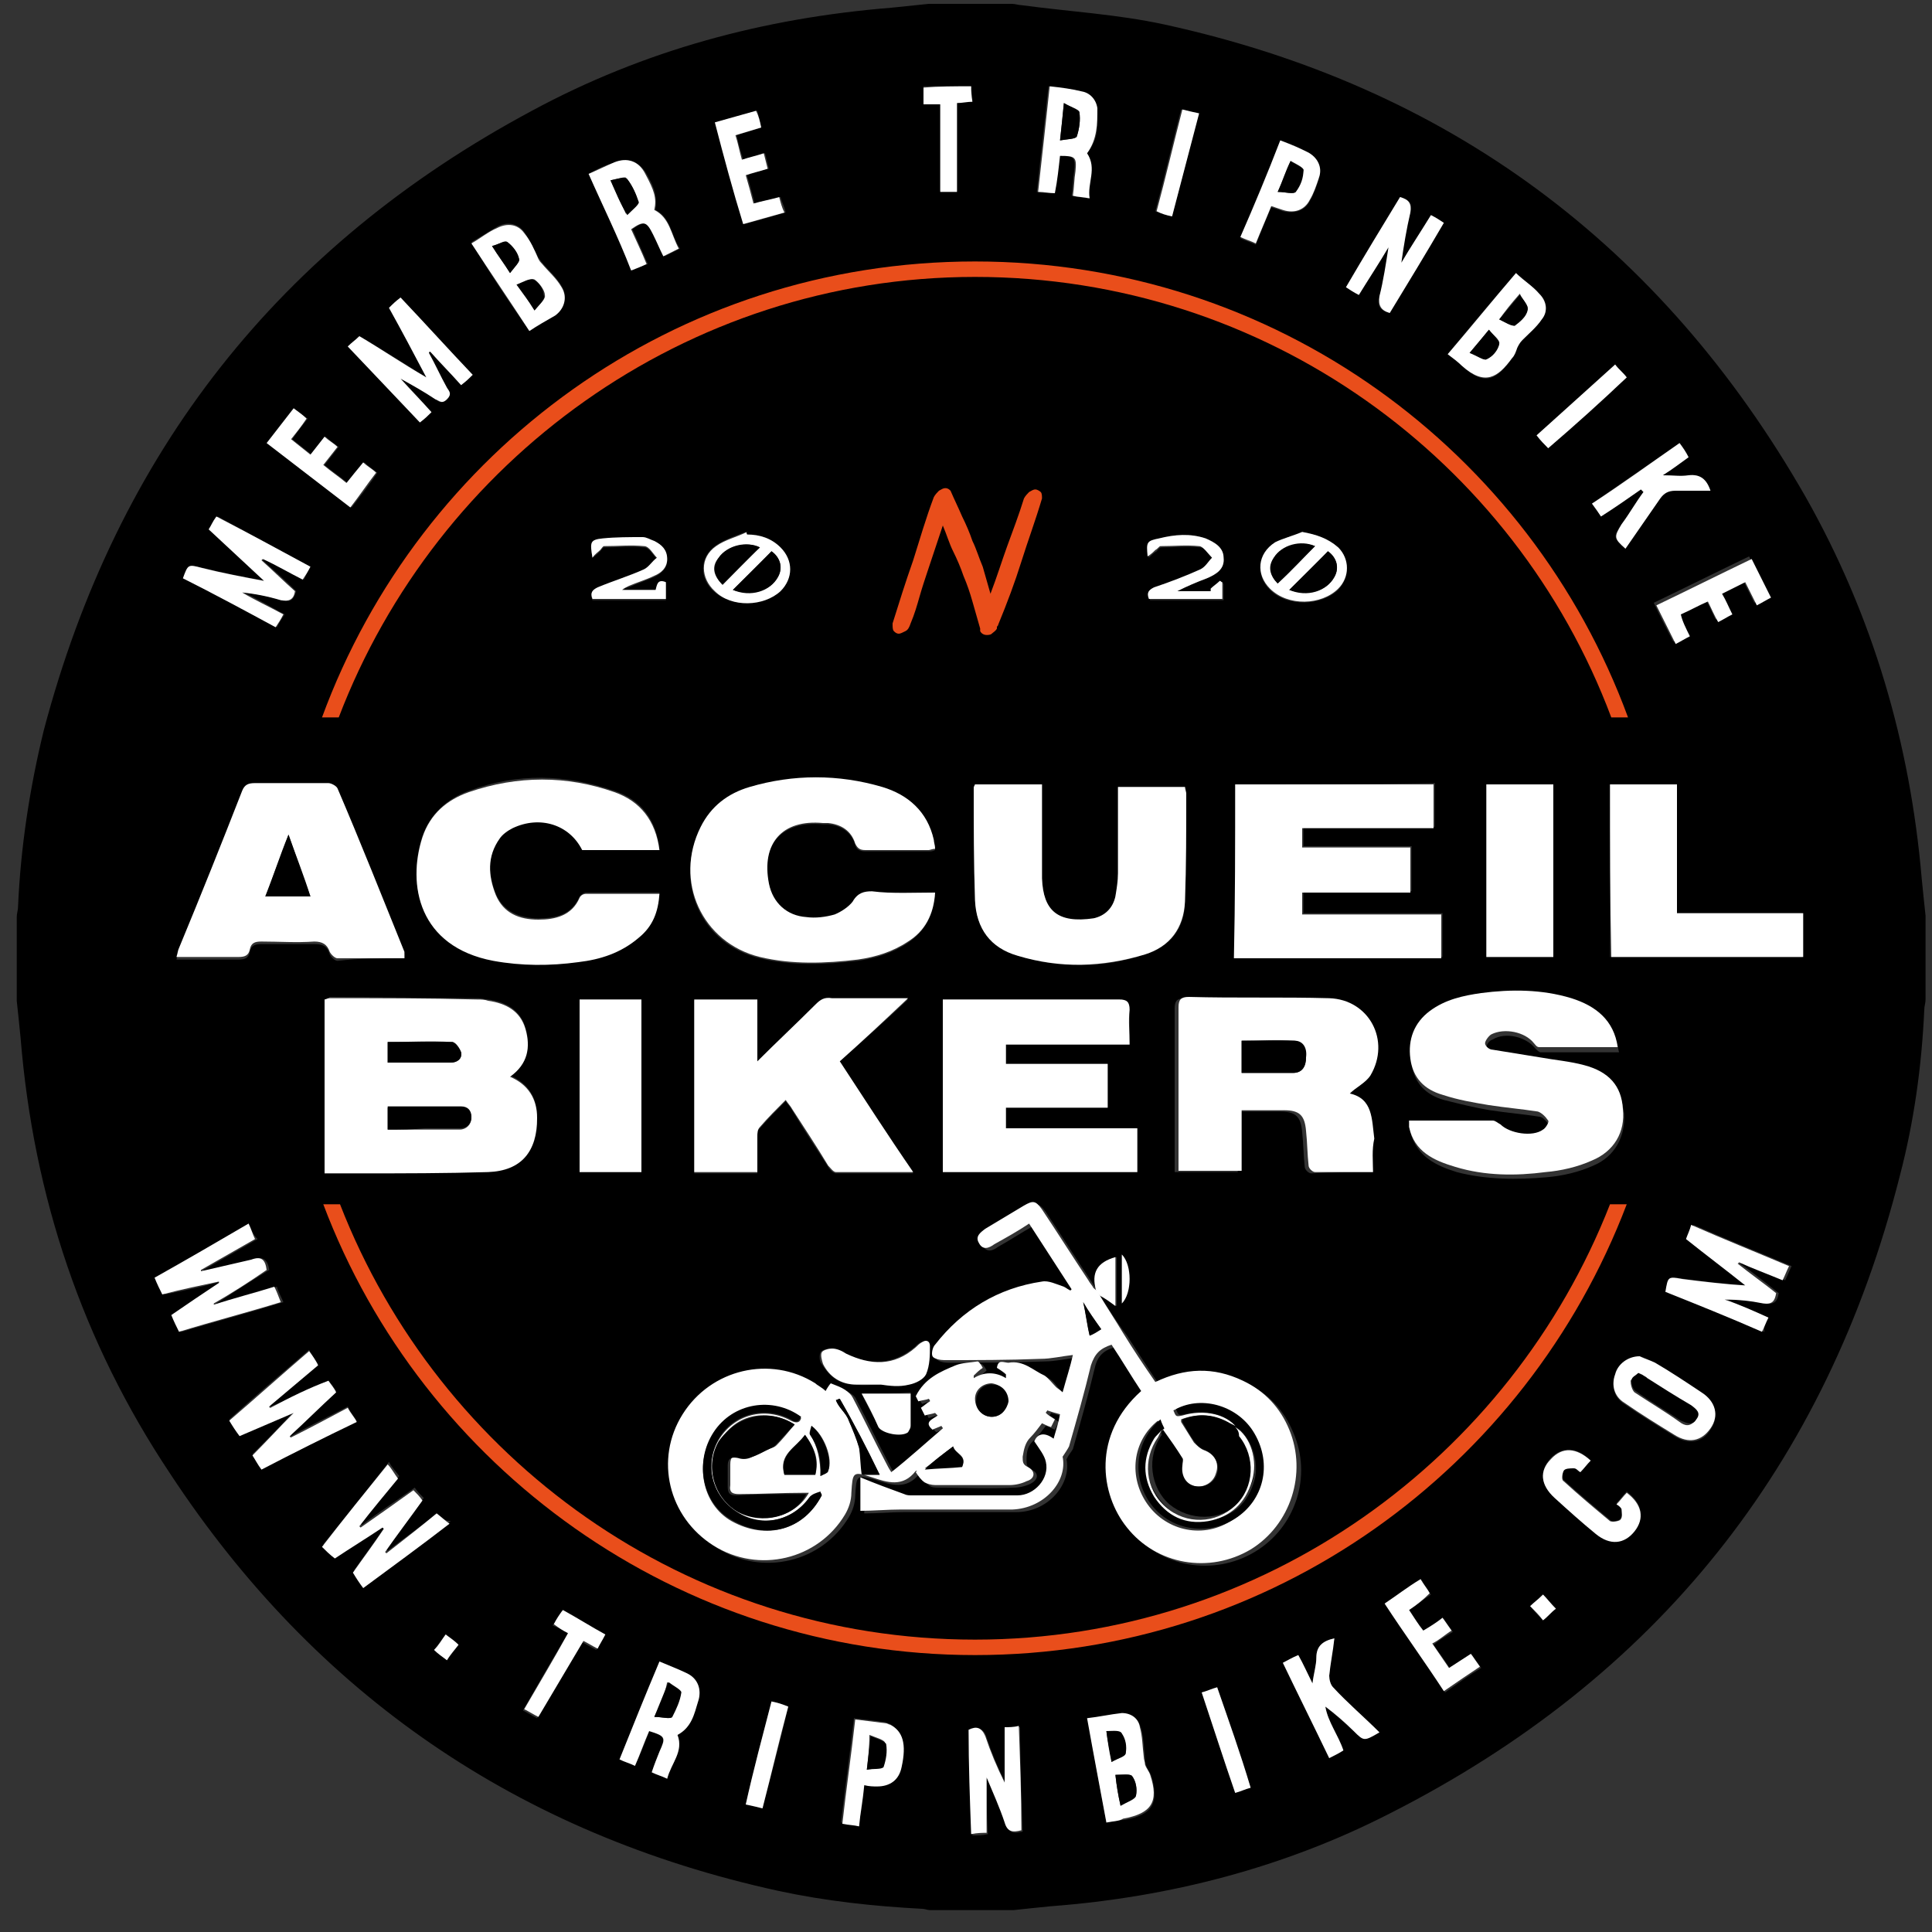 <?xml version="1.0" encoding="utf-8"?>
<!-- Generator: Adobe Illustrator 24.2.2, SVG Export Plug-In . SVG Version: 6.00 Build 0)  -->
<svg version="1.1" id="Calque_1" xmlns="http://www.w3.org/2000/svg" xmlns:xlink="http://www.w3.org/1999/xlink" x="0px" y="0px"
	 viewBox="0 0 150 150" style="enable-background:new 0 0 150 150;" xml:space="preserve">
<rect x="0" y="0" width="150" height="150" fill="#333333" stroke="none"/>
<style type="text/css">
	.st0{fill:#FFFFFF;}
	.st1{fill:#E94E1B;}
</style>
<g>
	<path d="M72.1,0.3c2.2,0,4.3,0,6.5,0c0.2,0,0.5,0.1,0.7,0.1c3.7,0.5,7.4,0.7,11.1,1.5c22,4.8,38.6,17.1,49.8,36.7
		c5.2,9.2,8.1,19.1,9,29.6c0.1,1,0.2,2,0.3,2.9c0,2.2,0,4.3,0,6.5c0,0.3-0.1,0.5-0.1,0.8c-0.2,4.4-0.8,8.7-1.9,12.9
		c-5.7,22.5-18.9,39-39.6,49.5c-8.2,4.2-17.1,6.5-26.3,7.2c-1,0.1-2,0.2-2.9,0.3c-2.2,0-4.3,0-6.5,0c-0.2,0-0.4-0.1-0.6-0.1
		c-3.8-0.2-7.5-0.6-11.2-1.4c-20.1-4.4-35.9-15.2-47.2-32.4C6.4,104.2,2.6,92.9,1.6,80.6c-0.1-1-0.2-2-0.3-2.9c0-2.2,0-4.3,0-6.5
		c0-0.3,0.1-0.5,0.1-0.8c0.2-4.6,0.9-9.2,2-13.7C9.1,35.1,21.7,19.1,41.3,8.6c8.7-4.7,18-7.2,27.9-8C70.2,0.5,71.1,0.4,72.1,0.3z
		 M85.4,100.6c0.4,0.2,0.8,0.5,1.3,0.8c0-1.4,0-2.6,0-3.8c-1.4,0.4-1.9,1.2-1.5,2.6c-0.1-0.2-0.3-0.4-0.4-0.6
		c-1.2-1.8-2.4-3.7-3.6-5.5c-0.5-0.7-0.7-0.7-1.4-0.3c-1,0.6-2,1.2-3,1.8c-0.4,0.2-0.8,0.5-0.5,1.1c0.3,0.6,0.8,0.4,1.2,0.1
		c0.9-0.5,1.8-1.1,2.7-1.6c1.1,1.7,2.2,3.4,3.3,5.1c0,0-0.1,0.1-0.1,0.1c-0.2-0.1-0.3-0.3-0.5-0.3c-0.6-0.2-1.1-0.5-1.7-0.4
		c-3.4,0.5-6.2,2.2-8.3,4.9c-0.2,0.2-0.3,0.7-0.2,0.9c0.1,0.2,0.6,0.3,0.9,0.3c2.5,0,5,0,7.5-0.1c0.8,0,1.7-0.2,2.5-0.3
		c-0.2,0.9-0.5,1.8-0.8,2.9c-0.2-0.2-0.4-0.2-0.5-0.4c-0.3-0.3-0.5-0.7-0.9-0.9c-0.9-0.4-1.6-1.2-2.8-1c-0.4,0.1-0.8-0.2-0.9,0.4
		c0.2,0.2,0.4,0.3,0.7,0.5c0,0.1,0,0.2,0,0.3c-0.8-0.5-1.7-0.5-2.5,0c0-0.1,0-0.2,0-0.2c0.2-0.2,0.4-0.3,0.7-0.6
		c-0.1-0.2-0.3-0.5-0.4-0.5c-0.6,0-1.2,0-1.7,0.3c-1.2,0.5-2.4,1-3.1,2.4c0,0.1,0.1,0.3,0.2,0.4c0.3-0.1,0.6-0.2,0.8-0.2
		c0,0.1,0,0.1,0.1,0.2c-0.2,0.2-0.4,0.3-0.7,0.5c0.1,0.2,0.2,0.4,0.3,0.6c0.3-0.1,0.6-0.2,0.8-0.2c0.1,0.1,0.1,0.1,0.2,0.2
		c-0.4,0.3-1.1,0.5-0.4,1.1c0.2-0.1,0.5-0.2,0.7-0.3c0,0.1,0.1,0.1,0.1,0.2c-1.3,1.1-2.7,2.2-4,3.4c-0.2-0.3-0.3-0.5-0.4-0.7
		c-0.9-1.7-1.7-3.4-2.6-5.1c-0.1-0.3-0.4-0.5-0.6-0.6c-0.3-0.2-0.6-0.3-1.1-0.5c-0.1,0.1-0.2,0.4-0.4,0.6c-0.4-0.2-0.6-0.4-0.8-0.6
		c-3.5-2.2-8.1-1.1-10.3,2.4c-2.2,3.5-1.1,8.1,2.4,10.2c3.5,2.2,8.1,1.1,10.2-2.4c0.3-0.5,0.5-1.1,0.5-1.7c0.1-1.6,0.1-1.6,1.6-1.2
		c1.2,0.4,2.4,0.8,3.4-0.5c0,0,0.1,0,0.1,0c0,0-0.1,0.1-0.1,0.1c0.2,0.3,0.4,0.6,0.7,0.8c0.2,0.2,0.5,0.2,0.8,0.2
		c1.9,0,3.8,0.1,5.8,0c0.4,0,0.9-0.1,1.3-0.3c0.6-0.3,0.7-0.8,0.1-1.1c-0.4-0.2-0.4-0.4-0.4-0.8c0-0.6,0.1-1.1,0.6-1.5
		c0.3-0.3,0.6-0.7,0.9-1.1c0.2,0.1,0.5,0.2,0.7,0.3c0.1-0.2,0.2-0.4,0.3-0.6c-0.3-0.2-0.5-0.4-0.7-0.5c0-0.1,0.1-0.1,0.1-0.2
		c0.3,0.1,0.7,0.2,1,0.3c-0.2,0.6-0.4,1.2-0.5,1.9c-0.8-0.6-1.2-0.4-1.5,0.2c0.4,0.6,0.8,1.1,0.9,1.6c0.2,1.3-0.9,2.6-2.2,2.6
		c-2.7,0-5.5,0-8.2,0c-0.2,0-0.4,0-0.6-0.1c-1.1-0.4-2.2-0.9-3.4-1.3c0,1,0,1.7,0,2.6c1.1,0,2.1-0.1,3.1-0.1c2.9,0,5.8,0,8.7,0
		c2.5,0,4.3-2.2,3.9-4.1c0.2-0.4,0.4-0.6,0.5-0.8c0.6-2.1,1.2-4.2,1.7-6.3c0.2-0.9,0.7-1.4,1.6-1.6c0.8,1.2,1.5,2.4,2.3,3.6
		c-3.8,3.4-3.2,8-1.1,10.6c2.3,2.9,6.4,3.6,9.6,1.7c3.2-1.9,4.5-5.9,3-9.3c-0.7-1.7-1.9-3-3.6-3.8c-2.3-1.1-4.6-1-6.8,0.1
		c-0.9-1.3-1.7-2.6-2.5-3.8C86.6,102.5,86,101.5,85.4,100.6z M25.2,77.6c0,4.5,0,8.9,0,13.4c1,0,2,0,2.9,0c3.3,0,6.6,0,9.8-0.1
		c2.6-0.1,3.9-1.6,3.8-4.2c0-1.5-0.7-2.6-2.1-3.2c1.4-1,1.6-2.3,1.2-3.7c-0.4-1.4-1.5-2-2.9-2.2c-0.3,0-0.5-0.1-0.8-0.1
		c-3.8,0-7.7-0.1-11.5-0.1C25.4,77.6,25.3,77.6,25.2,77.6z M109.4,87c0.1,0.4,0.1,0.6,0.1,0.9c0.5,1.9,2,2.6,3.6,3.1
		c2.3,0.6,4.7,0.6,7,0.4c1.2-0.1,2.5-0.4,3.6-0.9c1.7-0.7,2.5-2.3,2.4-4c-0.2-1.8-1.1-2.9-3-3.4c-1.1-0.3-2.3-0.4-3.4-0.6
		c-1.2-0.2-2.5-0.4-3.7-0.6c-0.2,0-0.6-0.4-0.6-0.5c0-0.3,0.2-0.6,0.5-0.7c1-0.6,2.6-0.2,3.3,0.7c0.1,0.1,0.3,0.3,0.4,0.3
		c2,0,4,0,6.1,0c-0.4-2.1-1.7-3.3-3.6-3.8c-2.3-0.7-4.6-0.6-7-0.4c-1.4,0.2-2.8,0.5-4,1.4c-1.3,0.9-1.7,2.2-1.5,3.7
		c0.2,1.5,1.1,2.4,2.5,2.8c1.2,0.3,2.4,0.6,3.6,0.8c1.3,0.2,2.6,0.3,3.8,0.5c0.3,0,0.6,0.4,0.8,0.7c0.1,0.1-0.2,0.6-0.4,0.7
		c-0.8,0.5-2.6,0.2-3.3-0.4c-0.2-0.2-0.4-0.3-0.6-0.3C113.7,87,111.6,87,109.4,87z M95.9,60.9c0,4.5,0,9,0,13.4c5.4,0,10.7,0,16.1,0
		c0-1.1,0-2.2,0-3.4c-3.6,0-7.2,0-10.8,0c0-0.6,0-1.1,0-1.7c2.8,0,5.6,0,8.4,0c0-1.2,0-2.3,0-3.5c-2.8,0-5.6,0-8.4,0
		c0-0.5,0-1,0-1.5c3.4,0,6.8,0,10.2,0c0-1.2,0-2.3,0-3.4C106.1,60.9,101,60.9,95.9,60.9z M51.2,66c-0.2-2.3-1.4-3.9-3.5-4.6
		c-3.8-1.3-7.5-1.4-11.3,0c-1.7,0.6-3,1.8-3.6,3.5c-1.2,3.7-0.3,8.5,5.5,9.6c2.2,0.4,4.4,0.4,6.6,0.1c1.7-0.2,3.4-0.7,4.7-1.9
		c1-0.9,1.5-2,1.6-3.4c-1.9,0-3.8,0-5.7,0c-0.2,0-0.4,0.2-0.5,0.3c-0.6,1.4-1.8,1.7-3.2,1.7c-1.4,0-2.7-0.5-3.3-1.9
		c-0.6-1.5-0.7-3,0.3-4.4c0.2-0.3,0.6-0.6,1-0.8c2.1-1,4.3-0.3,5.4,1.7C47.2,66,49.2,66,51.2,66z M72.6,69.3c-1.7,0-3.3,0-4.9,0
		c-0.7,0-1.2,0.1-1.5,0.8c-0.2,0.5-0.8,0.9-1.4,1c-0.7,0.2-1.5,0.2-2.2,0.2c-1.5-0.1-2.6-1.1-2.9-2.6c-0.7-3.1,1-5,4.2-4.7
		c0.1,0,0.3,0,0.4,0c1,0.1,1.8,0.6,2.1,1.6c0.1,0.4,0.4,0.5,0.8,0.5c1.6,0,3.3,0,4.9,0c0.2,0,0.3,0,0.5-0.1c0-0.3-0.1-0.5-0.1-0.7
		c-0.4-2.2-1.9-3.5-4-4.1c-3.4-1-6.9-1.1-10.3,0c-1.7,0.5-3,1.5-3.8,3.1c-2.1,4.2,0,9,4.6,10.1c2.5,0.6,5,0.5,7.6,0.2
		c1.4-0.2,2.7-0.6,3.9-1.4C71.8,72.3,72.5,71.1,72.6,69.3z M88.3,87.6c-3.4,0-6.8,0-10.2,0c0-0.6,0-1.1,0-1.6c2.7,0,5.3,0,7.9,0
		c0-1.2,0-2.3,0-3.4c-2.7,0-5.3,0-7.9,0c0-0.5,0-0.9,0-1.5c3.2,0,6.4,0,9.6,0c0-1,0-1.8,0-2.7c0-0.6-0.2-0.8-0.8-0.8
		c-4.3,0-8.7,0-13,0c-0.2,0-0.5,0-0.7,0c0,4.5,0,8.9,0,13.4c5.1,0,10.1,0,15.1,0C88.3,89.8,88.3,88.8,88.3,87.6z M106.6,91
		c-0.1-0.9-0.1-1.7-0.2-2.5c-0.1-1.5-0.1-3.1-1.9-3.5c0.6-0.5,1.3-0.8,1.6-1.4c1.7-2.7,0-5.9-3.2-6c-3.6-0.1-7.2-0.1-10.9-0.1
		c-0.6,0-0.8,0.2-0.8,0.8c0,4,0,8,0,12c0,0.2,0,0.4,0,0.7c1.6,0,3.2,0,4.9,0c0-1.6,0-3.2,0-4.7c1.2,0,2.3,0,3.3,0
		c1.2,0,1.6,0.4,1.7,1.6c0.1,0.9,0.1,1.8,0.2,2.7c0,0.2,0.3,0.5,0.5,0.5C103.6,91,105.2,91,106.6,91z M65.2,82.4
		c1.8-1.6,3.5-3.1,5.3-4.8c-2.1,0-4,0-5.9,0c-0.5,0-0.9,0.2-1.3,0.5c-1.5,1.5-2.9,2.9-4.5,4.4c0-1.6,0-3.2,0-4.8c-1.7,0-3.3,0-4.9,0
		c0,4.5,0,8.9,0,13.4c1.6,0,3.2,0,4.9,0c0-1,0-1.9,0-2.8c0-0.3,0-0.6,0.2-0.7c0.6-0.7,1.3-1.4,2-2.1c0.2,0.3,0.4,0.5,0.5,0.7
		c0.9,1.5,1.9,3,2.8,4.4c0.1,0.2,0.4,0.5,0.6,0.5c1.9,0,3.9,0,6,0C68.9,88.1,67.1,85.3,65.2,82.4z M75.7,60.9c0,0.1-0.1,0.2-0.1,0.3
		c0,2.9,0,5.8,0.1,8.7c0.1,2.2,1.2,3.6,3.3,4.3c3.3,1,6.6,1,9.9-0.1c2-0.6,3.1-2.1,3.1-4.1c0.1-2.8,0.1-5.6,0.1-8.4
		c0-0.2,0-0.4-0.1-0.5c-1.8,0-3.5,0-5.2,0c0,2.3,0,4.5,0,6.7c0,0.6-0.1,1.2-0.2,1.8c-0.2,0.9-0.8,1.6-1.7,1.7
		c-2.8,0.5-3.9-0.5-4-3.1c0-0.3,0-0.6,0-0.9c0-1.9,0-3.7,0-5.6c0-0.3,0-0.5,0-0.8C79,60.9,77.4,60.9,75.7,60.9z M31.4,74.4
		c0-0.2,0-0.2,0-0.3c-1.7-4.2-3.4-8.5-5.2-12.7c-0.1-0.2-0.5-0.4-0.7-0.4c-1.9,0-3.8,0-5.7,0c-0.5,0-0.8,0.1-1,0.6
		c-1.6,4.1-3.3,8.1-4.9,12.2c-0.1,0.2-0.1,0.4-0.2,0.7c1.7,0,3.2,0,4.8,0c0.5,0,0.8-0.1,0.9-0.6c0.1-0.5,0.4-0.6,0.9-0.6
		c1.4,0,2.7,0,4.1,0c0.6,0,1,0.1,1.2,0.8c0.1,0.2,0.4,0.5,0.6,0.5C27.9,74.4,29.6,74.4,31.4,74.4z M125,60.9c0,4.5,0,9,0,13.4
		c5,0,10,0,14.9,0c0-1.1,0-2.2,0-3.4c-3.3,0-6.5,0-9.8,0c0-3.4,0-6.7,0-10C128.4,60.9,126.7,60.9,125,60.9z M115.4,74.3
		c1.7,0,3.4,0,5.2,0c0-4.5,0-8.9,0-13.4c-1.7,0-3.4,0-5.2,0C115.4,65.4,115.4,69.8,115.4,74.3z M49.8,91c0-4.5,0-8.9,0-13.4
		c-1.6,0-3.2,0-4.8,0c0,4.5,0,8.9,0,13.4C46.6,91,48.2,91,49.8,91z M33.9,117.5c-1.2,1-2.5,1.9-3.8,2.9c0,0-0.1-0.1-0.1-0.1
		c1-1.3,1.9-2.6,2.9-4c-0.3-0.3-0.5-0.5-0.7-0.8c-1.4,1-2.8,1.9-4.1,2.9c0,0-0.1-0.1-0.1-0.1c1-1.3,2.1-2.5,3-3.7
		c-0.3-0.4-0.6-0.7-0.8-1.1c-1.7,2.2-3.4,4.3-5.1,6.4c0.3,0.3,0.7,0.6,1,0.9c1.2-0.8,2.4-1.6,3.7-2.4c0,0,0.1,0.1,0.1,0.1
		c-0.8,1.2-1.7,2.4-2.4,3.4c0.3,0.4,0.6,0.8,0.8,1.2c2.2-1.7,4.4-3.3,6.7-5C34.6,118.1,34.3,117.9,33.9,117.5z M19.3,95
		c-2.4,1.4-4.8,2.8-7.1,4.2c0.2,0.5,0.4,0.9,0.6,1.3c1.5-0.3,2.9-0.6,4.4-1c0,0,0,0.1,0,0.1c-1.2,0.8-2.5,1.7-3.7,2.5
		c0.2,0.4,0.4,0.8,0.6,1.3c2.7-0.8,5.3-1.5,7.9-2.3c-0.2-0.5-0.4-0.8-0.5-1.2c-1.6,0.5-3.2,0.9-4.7,1.4c0,0,0-0.1,0-0.1
		c1.4-0.9,2.8-1.8,4.1-2.6c-0.1-0.8-0.5-1.1-1.2-0.8c-0.4,0.2-0.9,0.2-1.3,0.3c-0.9,0.2-1.7,0.4-2.6,0.6c0,0,0-0.1,0-0.1
		c1.4-0.8,2.8-1.6,4.2-2.4C19.6,95.8,19.5,95.4,19.3,95z M25.5,107.2c-1.5,0.7-3,1.4-4.5,2c0,0,0-0.1-0.1-0.1
		c1.3-1.1,2.5-2.1,3.8-3.2c-0.3-0.4-0.5-0.7-0.7-1.1c-2.1,1.8-4.2,3.6-6.2,5.4c0.3,0.4,0.5,0.8,0.8,1.2c1.4-0.6,2.8-1.2,4.2-1.8
		c-1.1,1.2-2.1,2.2-3.2,3.3c0.2,0.3,0.5,0.7,0.7,1.1c2.5-1.2,4.9-2.4,7.4-3.7c-0.3-0.4-0.5-0.7-0.7-1.1c-1.5,0.8-3,1.5-4.4,2.3
		c0,0,0-0.1-0.1-0.1c1.2-1.1,2.4-2.3,3.6-3.4C25.9,107.7,25.7,107.4,25.5,107.2z M32.6,32.8c0.3-0.3,0.6-0.5,0.9-0.8
		c-0.8-0.9-1.6-1.8-2.4-2.6c1,0.5,1.9,1,2.7,1.6c0.3,0.2,0.5,0.4,0.9,0c0.4-0.4,0.1-0.6,0-0.9c-0.5-0.9-0.9-1.8-1.4-2.7
		c0,0,0.1,0,0.1-0.1c0.8,0.9,1.6,1.7,2.4,2.6c0.3-0.3,0.6-0.6,0.9-0.8c-1.9-2-3.8-4-5.6-6c-0.3,0.3-0.6,0.6-0.9,0.8
		c1,1.8,1.9,3.5,2.9,5.4c-1.9-1.2-3.5-2.2-5.2-3.2c-0.3,0.3-0.6,0.5-0.9,0.8C28.9,28.9,30.8,30.8,32.6,32.8z M24.1,44
		c-2.4-1.3-4.8-2.6-7.2-3.9c-0.2,0.4-0.4,0.7-0.6,1c1.5,1.4,2.9,2.7,4.3,4c-1.6-0.3-3.2-0.6-4.8-1c-1-0.2-1-0.2-1.5,0.8
		c2.4,1.3,4.8,2.5,7.2,3.8c0.2-0.4,0.4-0.7,0.6-1c-1.1-0.6-2.1-1.2-3.2-1.7c1,0.1,2,0.3,3,0.6c0.6,0.2,0.9,0,1.1-0.7
		c-0.8-0.8-1.7-1.6-2.6-2.4c0,0,0.1-0.1,0.1-0.1c1,0.5,2,1.1,3.1,1.6C23.8,44.6,23.9,44.3,24.1,44z M137.3,102.3
		c-1.1-0.5-2.2-0.9-3.2-1.4c1,0,2,0.1,3,0.3c0.7,0.1,0.9-0.2,1-0.8c-1-0.8-2-1.6-3-2.3c0,0,0-0.1,0.1-0.1c1.1,0.5,2.2,0.9,3.4,1.4
		c0.2-0.4,0.3-0.7,0.5-1.1c-2.6-1.1-5.1-2.1-7.6-3.2c-0.2,0.4-0.3,0.8-0.4,1.1c1.6,1.2,3.1,2.4,4.6,3.6c-1.7-0.1-3.3-0.3-4.9-0.5
		c-1.1-0.2-1.1-0.2-1.3,1c2.5,1,4.9,2.1,7.5,3.1C136.9,103,137.1,102.6,137.3,102.3z M85.9,141.5c0.5-0.1,1-0.2,1.4-0.2
		c2.2-0.4,2.7-1.3,2.1-3.4c-0.1-0.3-0.3-0.5-0.4-0.8c-0.1-0.2-0.1-0.4-0.1-0.6c-0.1-0.8-0.1-1.6-0.3-2.3c-0.2-0.7-0.8-1.1-1.4-1.1
		c-0.9,0-1.8,0.2-2.7,0.4C84.9,136.2,85.4,138.8,85.9,141.5z M41.1,25.7c0.7-0.5,1.3-0.9,2-1.3c0.7-0.6,1-1.4,0.5-2.2
		c-0.4-0.7-1-1.2-1.5-1.8c-0.1-0.1-0.2-0.3-0.3-0.4c-0.4-0.7-0.7-1.4-1.1-2c-0.5-0.7-1.4-0.8-2.1-0.4c-0.7,0.4-1.3,0.8-2,1.2
		C38,21.2,39.5,23.4,41.1,25.7z M112.4,27.5c0.4,0.3,0.8,0.6,1.1,0.9c1.8,1.7,2.8,1,3.9-0.6c0.2-0.2,0.2-0.5,0.4-0.8
		c0.1-0.2,0.2-0.4,0.4-0.6c0.5-0.6,1.1-1,1.5-1.6c0.5-0.7,0.4-1.5-0.2-2c-0.6-0.6-1.2-1.1-1.8-1.6C115.9,23.3,114.2,25.3,112.4,27.5
		z M76.6,138.1c0,0,0.1,0,0.1,0c0.5,1.2,1,2.3,1.4,3.5c0.2,0.7,0.6,0.8,1.3,0.6c-0.1-2.7-0.2-5.4-0.2-8.1c-0.5,0-0.8,0-1.1,0.1
		c0,1.5,0,2.9,0,4.3c-0.6-1.2-1.1-2.4-1.5-3.6c-0.2-0.7-0.6-0.8-1.3-0.5c0.1,2.7,0.2,5.4,0.2,8.1c0.5,0,0.8,0,1.2-0.1
		C76.6,140.8,76.6,139.5,76.6,138.1z M108.7,15.3c-1.4,2.3-2.8,4.6-4.2,7c0.4,0.2,0.7,0.4,1,0.6c0.8-1.3,1.5-2.5,2.3-3.7
		c-0.1,1.3-0.3,2.6-0.7,3.8c-0.2,0.7,0,1.1,0.8,1.3c1.4-2.3,2.8-4.6,4.2-7c-0.4-0.2-0.7-0.4-1-0.6c-0.8,1.3-1.5,2.5-2.3,3.7
		c0.1-1.3,0.3-2.6,0.7-3.9C109.7,15.8,109.4,15.5,108.7,15.3z M84.4,11.9c0.9-1.1,0.9-2.3,0.7-3.5c-0.1-0.7-0.6-1.1-1.2-1.3
		c-0.8-0.2-1.6-0.2-2.5-0.4c-0.3,2.8-0.6,5.4-0.9,8.2c0.5,0.1,0.9,0.1,1.3,0.1c0.1-1,0.2-2,0.4-2.9c1.2,0,1.3,0.1,1.2,1.2
		c-0.1,0.6-0.1,1.2-0.2,1.9c0.4,0.1,0.8,0.1,1.3,0.2C84.4,14.2,85.1,13,84.4,11.9z M50.4,134.4c1.2,0.4,1.3,0.5,0.8,1.6
		c-0.2,0.5-0.4,1-0.6,1.6c0.4,0.2,0.8,0.3,1.2,0.5c0.3-1.2,1.3-2.1,0.8-3.4c1-0.5,1.2-1.6,1.6-2.6c0.3-0.9,0-1.7-0.9-2.2
		c-0.7-0.3-1.4-0.6-2.1-0.9c-1,2.6-2.1,5.1-3.1,7.6c0.4,0.2,0.8,0.3,1.2,0.5C49.7,136.2,50.1,135.3,50.4,134.4z M45.7,13.5
		c1.2,2.5,2.3,5,3.4,7.5c0.4-0.2,0.8-0.4,1.2-0.5c-0.4-0.9-0.8-1.8-1.2-2.7c1-0.7,1.2-0.6,1.7,0.4c0.3,0.6,0.5,1.1,0.8,1.7
		c0.4-0.2,0.8-0.4,1.2-0.6c-0.7-1-0.7-2.4-1.9-3c0.1-1,0-1.6-0.7-2.8c-0.5-0.9-1.4-1.3-2.4-0.9C47,12.8,46.4,13.1,45.7,13.5z
		 M127.3,105.3c-0.8,0.1-1.6,0.7-1.9,1.5c-0.3,0.8-0.1,1.7,0.7,2.2c1.3,0.9,2.6,1.7,3.9,2.5c1.1,0.7,2.2,0.5,2.8-0.5
		c0.7-1,0.4-2.1-0.7-2.8c-1.2-0.8-2.4-1.5-3.6-2.3C128.1,105.6,127.7,105.4,127.3,105.3z M130.4,34.4c-2.3,1.6-4.5,3.1-6.8,4.7
		c0.3,0.4,0.5,0.7,0.7,1c1.1-0.7,2.1-1.4,3.1-2.1c0.1,0.1,0.1,0.1,0.2,0.2c-0.6,0.8-1.1,1.7-1.7,2.5c-0.7,1-0.6,1.1,0.3,1.9
		c0.9-1.3,1.8-2.6,2.7-3.9c0.3-0.5,0.6-0.7,1.2-0.6c0.9,0,1.8,0,2.7,0c-0.3-0.9-0.8-1.3-1.7-1.2c-0.6,0.1-1.2,0-2,0
		c0.8-0.6,1.4-1,2-1.4C130.9,35.1,130.7,34.8,130.4,34.4z M107.1,134.5c-1.2-1.2-2.5-2.3-3.6-3.5c-0.2-0.2-0.3-0.6-0.3-0.9
		c0.1-1,0.2-1.9,0.4-2.9c-0.9,0.2-1.4,0.6-1.4,1.5c0,0.6-0.2,1.2-0.3,2c-0.4-0.8-0.8-1.5-1.1-2.2c-0.4,0.2-0.8,0.4-1.2,0.6
		c1.2,2.5,2.4,4.9,3.6,7.4c0.4-0.2,0.8-0.4,1.1-0.6c-0.4-1.2-1.2-2.2-1.4-3.4c0.8,0.6,1.5,1.3,2.2,1.9
		C105.9,135.1,105.9,135.2,107.1,134.5z M67.1,138.6c0.4,0,0.6,0,0.9,0c1,0,1.7-0.5,1.9-1.5c0.4-1.7,0.1-2.8-0.9-3.3
		c-0.1,0-0.2-0.1-0.3-0.1c-0.8-0.1-1.6-0.2-2.4-0.3c-0.3,2.7-0.7,5.4-1,8.1c0.5,0.1,0.8,0.1,1.3,0.2C66.9,140.7,67,139.7,67.1,138.6
		z M99.4,10.9c-1,2.6-2.1,5.1-3.1,7.6c0.4,0.2,0.8,0.3,1.2,0.5c0.4-1,0.8-2,1.2-2.9c0.4,0.1,0.6,0.2,0.9,0.3c0.9,0.2,1.7,0,2.1-0.8
		c0.3-0.5,0.5-1.1,0.7-1.7c0.2-0.9-0.1-1.6-0.9-2C100.9,11.4,100.2,11.2,99.4,10.9z M123.5,113.4c-1.1-1.1-2.2-1.1-3.1-0.2
		c-0.9,1-0.8,2.1,0.3,3c1.1,0.9,2.1,1.9,3.2,2.8c1.1,0.9,2.2,0.8,3-0.2c0.8-1,0.6-2.1-0.6-3c-0.3,0.3-0.5,0.6-0.8,0.9
		c0.2,0.2,0.4,0.3,0.4,0.4c0,0.3,0.1,0.7-0.1,0.8c-0.1,0.2-0.7,0.3-0.8,0.1c-1.2-1-2.5-2.1-3.6-3.1c-0.1-0.1-0.1-0.7,0-0.8
		c0.1-0.2,0.5-0.2,0.8-0.2c0.2,0,0.3,0.2,0.5,0.3C123,114,123.2,113.7,123.5,113.4z M22.8,31.7c-0.7,0.9-1.4,1.8-2,2.7
		c2.2,1.7,4.3,3.3,6.5,5c0.7-0.9,1.4-1.8,2-2.7c-0.4-0.3-0.7-0.5-1-0.8c-0.5,0.6-0.9,1.1-1.3,1.6c-0.6-0.5-1.2-0.9-1.8-1.4
		c0.4-0.5,0.7-0.9,1.1-1.4c-0.4-0.3-0.7-0.5-1-0.8c-0.4,0.5-0.7,0.9-1.1,1.4c-0.5-0.4-1-0.8-1.5-1.2c0.4-0.6,0.8-1.1,1.2-1.6
		C23.4,32.2,23.1,32,22.8,31.7z M59.1,9.9C59,9.4,58.9,9,58.8,8.6c-1.1,0.3-2.1,0.6-3.2,0.9c0.8,2.7,1.5,5.2,2.2,7.9
		c1.1-0.3,2.2-0.6,3.2-0.9c-0.1-0.5-0.3-0.8-0.4-1.2c-0.7,0.2-1.3,0.3-2,0.5c-0.2-0.8-0.4-1.5-0.6-2.2c0.6-0.2,1.1-0.4,1.7-0.5
		c-0.1-0.4-0.2-0.8-0.3-1.2c-0.6,0.2-1.1,0.3-1.7,0.5c-0.2-0.7-0.4-1.3-0.5-1.9C57.8,10.3,58.5,10.1,59.1,9.9z M131.2,49.4
		c-0.3-0.6-0.6-1.2-0.9-1.9c0.7-0.3,1.4-0.7,2.1-1c0.3,0.5,0.5,1,0.8,1.6c0.4-0.2,0.8-0.4,1.1-0.6c-0.3-0.6-0.5-1.1-0.8-1.6
		c0.6-0.3,1.2-0.6,1.8-0.9c0.3,0.6,0.6,1.2,0.9,1.8c0.4-0.2,0.8-0.4,1.1-0.6c-0.5-1-1-2-1.5-3c-2.5,1.2-4.9,2.4-7.4,3.6
		c0.5,1.1,1,2,1.5,3C130.5,49.8,130.8,49.6,131.2,49.4z M109.4,125c0.6-0.4,1.1-0.8,1.7-1.2c-0.3-0.4-0.5-0.7-0.7-1.1
		c-0.9,0.6-1.8,1.3-2.8,1.9c1.6,2.3,3.1,4.5,4.6,6.8c1-0.7,1.8-1.3,2.8-1.9c-0.3-0.4-0.5-0.7-0.7-1c-0.6,0.4-1.1,0.8-1.7,1.1
		c-0.4-0.7-0.9-1.3-1.3-1.9c0.5-0.4,1-0.7,1.5-1c-0.3-0.4-0.5-0.7-0.7-1c-0.5,0.3-1,0.6-1.5,1C110.1,126.1,109.8,125.6,109.4,125z
		 M68.4,107.5C68.4,107.6,68.4,107.6,68.4,107.5c0.7,0.1,1.4,0.1,2.1,0c0.5-0.1,1.1-0.5,1.3-0.8c0.3-0.7,0.3-1.4,0.3-2.2
		c0-0.4-0.3-0.4-0.6-0.3c-0.2,0.1-0.3,0.2-0.5,0.4c-1.7,1.4-3.5,1.4-5.4,0.5c-0.4-0.2-0.7-0.3-1.1-0.4c-0.3,0-0.7,0.1-0.8,0.3
		c-0.1,0.2-0.1,0.7,0.1,0.9c0.6,1,1.4,1.6,2.6,1.6C67.1,107.6,67.7,107.5,68.4,107.5z M101.1,41.3c-0.7,0.3-1.5,0.5-2.1,0.9
		c-1.4,0.9-1.5,2.5-0.4,3.6c1.3,1.3,3.9,1.3,5.3,0c0.9-1,0.9-2.3,0-3.2C103.2,41.8,102.2,41.5,101.1,41.3z M58,41.5
		c0-0.1-0.1-0.1-0.1-0.2c-0.8,0.3-1.7,0.6-2.4,1.1c-1.2,0.9-1.2,2.5-0.1,3.5c1.3,1.2,3.8,1.2,5.1,0c1-1,1-2.4,0-3.4
		C59.9,41.8,59,41.5,58,41.5z M44.1,126.8c-1.2,2-2.3,3.9-3.5,6c0.4,0.2,0.7,0.4,1.1,0.6c1.2-2,2.3-4,3.5-5.9
		c0.4,0.2,0.7,0.4,1.1,0.6c0.2-0.4,0.4-0.7,0.6-1.1c-1.1-0.7-2.2-1.3-3.3-1.9c-0.2,0.4-0.4,0.7-0.7,1.1
		C43.4,126.4,43.8,126.6,44.1,126.8z M46,43.3c0.3-0.2,0.5-0.4,0.6-0.5c0.1-0.1,0.2-0.3,0.3-0.3c1,0,2.1-0.1,3.1,0
		c0.4,0,0.7,0.6,1,0.9c-0.3,0.3-0.6,0.7-1,0.9c-1.2,0.5-2.4,1-3.6,1.4c-0.5,0.2-0.6,0.4-0.4,0.9c1.9,0,3.8,0,5.7,0
		c0-0.5,0-0.9,0-1.3c-0.7-0.3-0.7,0.3-0.8,0.6c-0.9,0-1.8,0-2.6,0c0.2-0.2,0.3-0.3,0.5-0.3c0.7-0.3,1.3-0.5,2-0.8
		c0.6-0.3,1-0.7,1-1.3c0-0.7-0.5-1.1-1-1.4c-0.3-0.1-0.6-0.3-0.9-0.3c-1,0-2.1,0-3.1,0.1C45.8,41.9,45.8,42,46,43.3z M94,45.7
		c0,0.1,0,0.1,0,0.2c-0.9,0-1.7,0-2.6,0c0.7-0.4,1.5-0.7,2.3-1c0.7-0.3,1.4-0.7,1.3-1.6c-0.1-0.9-0.7-1.2-1.4-1.5
		c-1.2-0.4-2.4-0.3-3.6,0c-1,0.2-1,0.3-0.8,1.5c0.2-0.2,0.4-0.4,0.6-0.5c0.1-0.1,0.2-0.3,0.4-0.3c1,0,2-0.1,3,0c0.4,0,0.7,0.6,1,0.9
		c-0.3,0.3-0.6,0.8-0.9,0.9c-1.2,0.5-2.4,1-3.6,1.4c-0.5,0.2-0.7,0.4-0.4,0.9c1.9,0,3.8,0,5.7,0c0-0.5,0-0.9,0-1.3
		c-0.1,0-0.1-0.1-0.2-0.1C94.5,45.3,94.2,45.5,94,45.7z M75.4,6.7c-1.3,0-2.5,0-3.7,0c0,0.5,0,0.9,0,1.3c0.4,0,0.8,0,1.3,0
		c0,2.3,0,4.6,0,6.8c0.6,0,0.9,0,1.3,0c0-2.3,0-4.6,0-6.9c0.4,0,0.8-0.1,1.2-0.1C75.5,7.4,75.4,7,75.4,6.7z M125.4,28.3
		c-2.1,1.9-4,3.7-6.1,5.5c0.3,0.3,0.6,0.6,0.9,1c2-1.9,4-3.7,6.1-5.5C125.9,29,125.7,28.7,125.4,28.3z M59.9,132.1
		c-0.7,2.7-1.4,5.3-2,8c0.5,0.1,0.9,0.2,1.3,0.3c0.7-2.7,1.4-5.3,2-7.9C60.7,132.3,60.3,132.2,59.9,132.1z M91,16.8
		c0.7-2.7,1.4-5.3,2-8c-0.5-0.1-0.8-0.2-1.3-0.3c-0.7,2.7-1.3,5.3-2,7.9C90.2,16.6,90.6,16.7,91,16.8z M97.1,138.8
		c-0.9-2.6-1.7-5.2-2.6-7.8c-0.4,0.2-0.8,0.3-1.2,0.4c0.9,2.6,1.7,5.2,2.6,7.8C96.4,139,96.7,138.9,97.1,138.8z M66.9,108.2
		c0.4,0.9,0.9,1.7,1.3,2.5c0.3,0.6,1.8,0.9,2.3,0.4c0.1-0.1,0.2-0.3,0.2-0.5c0-0.8,0-1.6,0-2.5C69.5,108.2,68.3,108.2,66.9,108.2z
		 M87.1,97.4c0,1.3,0,2.5,0,3.8C87.9,100.4,87.9,98.2,87.1,97.4z M34.6,126.9c-0.3,0.4-0.6,0.8-0.9,1.2c0.4,0.3,0.7,0.5,1,0.8
		c0.3-0.4,0.6-0.8,0.9-1.2C35.3,127.4,35,127.2,34.6,126.9z M120.8,124.9c-0.4-0.4-0.6-0.7-1-1.1c-0.3,0.3-0.6,0.6-1,0.9
		c0.3,0.4,0.6,0.7,1,1.1C120.2,125.4,120.4,125.2,120.8,124.9z"/>
	<path class="st0" d="M85.4,100.6c0.6,1,1.2,1.9,1.8,2.9c0.8,1.3,1.6,2.5,2.5,3.8c2.3-1.1,4.5-1.2,6.8-0.1c1.7,0.8,2.9,2.1,3.6,3.8
		c1.4,3.4,0.1,7.4-3,9.3c-3.2,1.9-7.3,1.2-9.6-1.7c-2.1-2.6-2.7-7.2,1.1-10.6c-0.8-1.2-1.5-2.4-2.3-3.6c-0.9,0.3-1.3,0.7-1.6,1.6
		c-0.5,2.1-1.1,4.2-1.7,6.3c-0.1,0.2-0.3,0.5-0.5,0.8c0.4,1.9-1.4,4-3.9,4.1c-2.9,0-5.8,0-8.7,0c-1,0-2.1,0.1-3.1,0.1
		c0-0.8,0-1.6,0-2.6c1.2,0.5,2.3,0.9,3.4,1.3c0.2,0.1,0.4,0.1,0.6,0.1c2.7,0,5.5,0,8.2,0c1.3,0,2.5-1.3,2.2-2.6
		c-0.1-0.5-0.5-1-0.9-1.6c0.2-0.5,0.7-0.8,1.5-0.2c0.2-0.7,0.4-1.3,0.5-1.9c-0.4-0.1-0.7-0.2-1-0.3c0,0.1-0.1,0.1-0.1,0.2
		c0.2,0.2,0.4,0.3,0.7,0.5c-0.1,0.2-0.2,0.4-0.3,0.6c-0.3-0.1-0.5-0.2-0.7-0.3c-0.3,0.4-0.6,0.8-0.9,1.1c-0.4,0.4-0.5,0.9-0.6,1.5
		c0,0.4,0,0.6,0.4,0.8c0.6,0.3,0.6,0.9-0.1,1.1c-0.4,0.2-0.9,0.3-1.3,0.3c-1.9,0-3.8,0-5.8,0c-0.3,0-0.6-0.1-0.8-0.2
		c-0.3-0.2-0.5-0.5-0.7-0.8c0,0,0.1-0.1,0.1-0.1c0,0-0.1,0-0.1,0c-1,1.3-2.2,0.9-3.4,0.5c-1.5-0.5-1.5-0.4-1.6,1.2
		c0,0.6-0.2,1.2-0.5,1.7c-2.1,3.5-6.7,4.6-10.2,2.4c-3.5-2.2-4.6-6.7-2.4-10.2c2.2-3.5,6.8-4.6,10.3-2.4c0.2,0.2,0.5,0.3,0.8,0.6
		c0.1-0.2,0.3-0.5,0.4-0.6c0.5,0.2,0.8,0.3,1.1,0.5c0.3,0.2,0.5,0.4,0.6,0.6c0.9,1.7,1.7,3.4,2.6,5.1c0.1,0.2,0.2,0.4,0.4,0.7
		c1.4-1.1,2.7-2.3,4-3.4c0-0.1-0.1-0.1-0.1-0.2c-0.2,0.1-0.5,0.2-0.7,0.3c-0.7-0.6,0-0.8,0.4-1.1c-0.1-0.1-0.1-0.1-0.2-0.2
		c-0.3,0.1-0.5,0.1-0.8,0.2c-0.1-0.2-0.2-0.4-0.3-0.6c0.3-0.2,0.5-0.4,0.7-0.5c0-0.1,0-0.1-0.1-0.2c-0.2,0.1-0.5,0.1-0.8,0.2
		c-0.1-0.2-0.2-0.4-0.2-0.4c0.7-1.4,1.9-1.9,3.1-2.4c0.5-0.2,1.1-0.2,1.7-0.3c0.1,0,0.3,0.3,0.4,0.5c-0.3,0.2-0.5,0.4-0.7,0.6
		c0,0.1,0,0.2,0,0.2c0.8-0.5,1.7-0.5,2.5,0c0-0.1,0-0.2,0-0.3c-0.2-0.2-0.4-0.3-0.7-0.5c0.1-0.7,0.5-0.4,0.9-0.4
		c1.2-0.2,1.9,0.6,2.8,1c0.3,0.2,0.6,0.6,0.9,0.9c0.1,0.1,0.3,0.2,0.5,0.4c0.3-1.1,0.6-2,0.8-2.9c-0.9,0.1-1.7,0.3-2.5,0.3
		c-2.5,0.1-5,0.1-7.5,0.1c-0.3,0-0.8-0.1-0.9-0.3c-0.1-0.2,0-0.7,0.2-0.9c2.1-2.7,4.9-4.4,8.3-4.9c0.5-0.1,1.1,0.2,1.7,0.4
		c0.2,0.1,0.3,0.2,0.5,0.3c0,0,0.1-0.1,0.1-0.1c-1.1-1.7-2.2-3.4-3.3-5.1c-0.9,0.6-1.8,1.1-2.7,1.6c-0.4,0.3-0.9,0.5-1.2-0.1
		c-0.3-0.5,0.1-0.8,0.5-1.1c1-0.6,2-1.2,3-1.8c0.7-0.4,0.9-0.4,1.4,0.3c1.2,1.8,2.4,3.7,3.6,5.5c0.1,0.2,0.3,0.4,0.4,0.6
		C85.3,100.3,85.3,100.4,85.4,100.6z M96,110.8c-0.2-0.1-0.4-0.2-0.6-0.3c-1.2-0.7-2.4-0.8-3.7-0.3c0,0.1,0,0.2,0,0.2
		c0.3,0.5,0.7,1.1,1,1.6c0.2,0.2,0.5,0.5,0.8,0.6c0.8,0.3,1.2,1,0.9,1.8c-0.2,0.7-0.9,1.1-1.6,1c-0.7-0.1-1.2-0.8-1.1-1.6
		c0-0.2,0.1-0.4,0-0.6c-0.5-0.7-1-1.4-1.5-2.2c-0.1-0.2-0.2-0.5-0.3-0.7c-2,1.6-2.3,4.4-0.8,6.5c1.5,2.1,4.4,2.7,6.6,1.2
		c2.2-1.4,2.8-4.2,1.5-6.6c-1.2-2.1-4-2.9-6.1-1.9c0.2,0.5,0.2,0.5,0.7,0.4C93.5,109.4,95.2,109.8,96,110.8z M61.7,110.6
		c-2.1-1.3-4.6-0.8-5.7,1.2c-1.1,1.9-0.5,4.4,1.5,5.5c1.9,1.1,4.3,0.4,5.3-1.4c-0.1,0-0.2,0-0.4,0c-1.7,0-3.3,0.1-5,0.1
		c-0.5,0-0.8-0.1-0.7-0.7c0-0.5,0-1.1,0-1.6c0-0.6,0.2-0.7,0.8-0.6c0.3,0.1,0.6,0.1,0.9,0c0.4-0.1,0.9-0.4,1.3-0.6
		c0.2-0.1,0.4-0.1,0.6-0.3C60.7,111.8,61.2,111.2,61.7,110.6z M63.8,116.1c0-0.1-0.1-0.2-0.1-0.2c-0.3,0.2-0.7,0.3-0.9,0.5
		c-1.5,1.8-3.9,2.2-5.7,1c-1.9-1.3-2.4-3.7-1.3-5.6c1.2-2,3.6-2.6,5.6-1.5c0.4,0.2,0.7,0.2,0.8-0.2c-2.2-1.6-5.3-1-6.8,1.2
		c-1.5,2.3-0.9,5.5,1.4,6.8C59.5,119.6,62.4,118.8,63.8,116.1z M62.5,111.4c-0.7,1-2.1,1.5-1.6,3.1c0.8,0,1.6,0,2.4,0
		C63.6,113.4,63.3,112.5,62.5,111.4z M77,110c0.7,0,1.2-0.5,1.2-1.3c0-0.7-0.5-1.2-1.2-1.3c-0.7,0-1.3,0.5-1.3,1.2
		C75.7,109.4,76.3,110,77,110z M68.3,114.5c-1-2-2-4-3.1-5.9c-0.1,0-0.2,0.1-0.3,0.1c0.2,0.6,0.8,1,1,1.6c0.3,0.7,0.6,1.4,0.8,2.1
		c0.2,0.7,0.2,1.4,0.2,2.1C67.4,114.5,67.8,114.5,68.3,114.5z M74,112.3c-0.8,0.6-1.5,1.2-2.2,1.7c1-0.1,2-0.1,2.9-0.2
		C75.1,113,74.2,112.9,74,112.3z M63.7,114.6c0.3-0.2,0.6-0.2,0.6-0.4c0.4-0.9-0.3-2.8-1.3-3.5c-0.1,0.3-0.2,0.6-0.1,0.7
		C63.5,112.3,63.7,113.4,63.7,114.6z M84.1,101.1c0.2,0.8,0.3,1.7,0.5,2.6c0.2-0.1,0.5-0.3,0.9-0.5C85,102.5,84.5,101.8,84.1,101.1z
		"/>
	<path class="st0" d="M25.2,77.6c0.1,0,0.2-0.1,0.4-0.1c3.8,0,7.7,0,11.5,0.1c0.3,0,0.5,0,0.8,0.1c1.4,0.2,2.5,0.8,2.9,2.2
		c0.4,1.4,0.2,2.7-1.2,3.7c1.4,0.6,2.1,1.7,2.1,3.2c0,2.6-1.2,4.1-3.8,4.2c-3.3,0.1-6.6,0.1-9.8,0.1c-1,0-1.9,0-2.9,0
		C25.2,86.5,25.2,82.1,25.2,77.6z M30.1,87.7c1,0,1.9,0,2.9,0c0.9,0,1.8,0,2.7,0c0.5,0,0.9-0.4,0.9-0.9c0-0.5-0.3-0.8-0.8-0.8
		c-1.9,0-3.8,0-5.7,0C30.1,86.5,30.1,87.1,30.1,87.7z M30.1,82.5c1.7,0,3.3,0,4.9,0c0.5,0,0.9-0.3,0.8-0.8c-0.1-0.3-0.4-0.8-0.7-0.8
		c-1.7-0.1-3.3,0-5,0C30.1,81.4,30.1,82,30.1,82.5z"/>
	<path class="st0" d="M109.4,87c2.2,0,4.4,0,6.5,0c0.2,0,0.4,0.2,0.6,0.3c0.7,0.7,2.5,1,3.3,0.4c0.2-0.1,0.5-0.6,0.4-0.7
		c-0.2-0.3-0.5-0.6-0.8-0.7c-1.3-0.2-2.5-0.3-3.8-0.5c-1.2-0.2-2.4-0.4-3.6-0.8c-1.4-0.4-2.3-1.3-2.5-2.8c-0.2-1.5,0.3-2.8,1.5-3.7
		c1.2-0.9,2.6-1.2,4-1.4c2.3-0.3,4.7-0.3,7,0.4c1.9,0.6,3.3,1.7,3.6,3.8c-2,0-4.1,0-6.1,0c-0.2,0-0.3-0.2-0.4-0.3
		c-0.7-0.9-2.3-1.2-3.3-0.7c-0.2,0.1-0.5,0.5-0.5,0.7c0,0.2,0.3,0.5,0.6,0.5c1.2,0.2,2.5,0.4,3.7,0.6c1.1,0.2,2.3,0.3,3.4,0.6
		c1.9,0.5,2.9,1.6,3,3.4c0.2,1.8-0.7,3.3-2.4,4c-1.1,0.5-2.4,0.8-3.6,0.9c-2.3,0.3-4.7,0.3-7-0.4c-1.7-0.5-3.2-1.2-3.6-3.1
		C109.4,87.6,109.4,87.3,109.4,87z"/>
	<path class="st0" d="M95.9,60.9c5.2,0,10.3,0,15.4,0c0,1.1,0,2.2,0,3.4c-3.4,0-6.7,0-10.2,0c0,0.5,0,1,0,1.5c2.8,0,5.6,0,8.4,0
		c0,1.2,0,2.3,0,3.5c-2.8,0-5.6,0-8.4,0c0,0.6,0,1.1,0,1.7c3.6,0,7.2,0,10.8,0c0,1.2,0,2.2,0,3.4c-5.3,0-10.7,0-16.1,0
		C95.9,69.9,95.9,65.5,95.9,60.9z"/>
	<path class="st0" d="M51.2,66c-2,0-4,0-6,0c-1-2-3.3-2.7-5.4-1.7c-0.4,0.2-0.8,0.5-1,0.8c-1,1.4-0.9,2.9-0.3,4.4
		c0.6,1.4,1.8,1.9,3.3,1.9c1.3,0,2.6-0.3,3.2-1.7c0.1-0.2,0.3-0.3,0.5-0.3c1.9,0,3.7,0,5.7,0c-0.1,1.4-0.5,2.5-1.6,3.4
		c-1.4,1.2-3,1.7-4.7,1.9c-2.2,0.3-4.4,0.3-6.6-0.1c-5.8-1.1-6.7-5.9-5.5-9.6c0.6-1.8,1.9-2.9,3.6-3.5c3.8-1.3,7.6-1.3,11.3,0
		C49.7,62.2,50.9,63.7,51.2,66z"/>
	<path class="st0" d="M72.6,69.3c-0.1,1.7-0.8,3-2.1,3.8c-1.2,0.8-2.5,1.2-3.9,1.4c-2.5,0.3-5.1,0.4-7.6-0.2
		c-4.5-1.1-6.7-5.9-4.6-10.1c0.8-1.6,2.1-2.6,3.8-3.1c3.4-1,6.9-1,10.3,0c2,0.6,3.5,1.9,4,4.1c0,0.2,0.1,0.4,0.1,0.7
		c-0.2,0-0.4,0.1-0.5,0.1c-1.6,0-3.3,0-4.9,0c-0.4,0-0.6-0.1-0.8-0.5c-0.3-1-1.1-1.5-2.1-1.6c-0.1,0-0.3,0-0.4,0
		c-3.2-0.3-4.8,1.6-4.2,4.7c0.3,1.5,1.4,2.5,2.9,2.6c0.7,0.1,1.5,0,2.2-0.2c0.5-0.2,1.1-0.6,1.4-1c0.4-0.7,0.9-0.8,1.5-0.8
		C69.3,69.4,70.9,69.3,72.6,69.3z"/>
	<path class="st0" d="M88.3,87.6c0,1.2,0,2.3,0,3.4c-5,0-10,0-15.1,0c0-4.5,0-8.9,0-13.4c0.3,0,0.5,0,0.7,0c4.3,0,8.7,0,13,0
		c0.6,0,0.8,0.2,0.8,0.8c-0.1,0.9,0,1.7,0,2.7c-3.2,0-6.4,0-9.6,0c0,0.5,0,1,0,1.5c2.6,0,5.2,0,7.9,0c0,1.2,0,2.3,0,3.4
		c-2.6,0-5.2,0-7.9,0c0,0.6,0,1.1,0,1.6C81.6,87.6,84.9,87.6,88.3,87.6z"/>
	<path class="st0" d="M106.6,91c-1.5,0-3,0-4.5,0c-0.2,0-0.5-0.3-0.5-0.5c-0.1-0.9-0.1-1.8-0.2-2.7c-0.1-1.2-0.5-1.6-1.7-1.6
		c-1.1,0-2.2,0-3.3,0c0,1.6,0,3.2,0,4.7c-1.7,0-3.3,0-4.9,0c0-0.2,0-0.5,0-0.7c0-4,0-8,0-12c0-0.6,0.2-0.8,0.8-0.8
		c3.6,0.1,7.3,0,10.9,0.1c3.1,0.1,4.8,3.3,3.2,6c-0.4,0.6-1.1,0.9-1.6,1.4c1.8,0.4,1.7,2,1.9,3.5C106.5,89.3,106.6,90.1,106.6,91z
		 M96.4,83.3c1.4,0,2.7,0,4,0c0.7,0,1-0.5,1-1.2c0-0.7-0.2-1.2-0.9-1.3c-1.4-0.1-2.7,0-4.1,0C96.4,81.6,96.4,82.4,96.4,83.3z"/>
	<path class="st0" d="M65.2,82.4c1.9,2.9,3.7,5.7,5.7,8.6c-2.1,0-4,0-6,0c-0.2,0-0.4-0.3-0.6-0.5c-0.9-1.5-1.9-3-2.8-4.4
		c-0.1-0.2-0.3-0.4-0.5-0.7c-0.7,0.7-1.4,1.4-2,2.1c-0.2,0.2-0.2,0.5-0.2,0.7c0,0.9,0,1.8,0,2.8c-1.7,0-3.3,0-4.9,0
		c0-4.4,0-8.9,0-13.4c1.6,0,3.2,0,4.9,0c0,1.6,0,3.2,0,4.8c1.5-1.5,3-2.9,4.5-4.4c0.4-0.4,0.7-0.6,1.3-0.5c1.9,0,3.8,0,5.9,0
		C68.7,79.2,67,80.8,65.2,82.4z"/>
	<path class="st0" d="M75.7,60.9c1.7,0,3.4,0,5.2,0c0,0.3,0,0.5,0,0.8c0,1.9,0,3.7,0,5.6c0,0.3,0,0.6,0,0.9c0.1,2.5,1.2,3.5,4,3.1
		c0.9-0.2,1.5-0.8,1.7-1.7c0.1-0.6,0.2-1.2,0.2-1.8c0-2.2,0-4.4,0-6.7c1.7,0,3.5,0,5.2,0c0,0.2,0.1,0.4,0.1,0.5c0,2.8,0,5.6-0.1,8.4
		c-0.1,2.1-1.2,3.5-3.1,4.1c-3.3,1-6.6,1.1-9.9,0.1c-2.1-0.6-3.2-2.1-3.3-4.3c-0.1-2.9-0.1-5.8-0.1-8.7
		C75.6,61.1,75.6,61.1,75.7,60.9z"/>
	<path class="st0" d="M31.4,74.4c-1.8,0-3.5,0-5.2,0c-0.2,0-0.5-0.3-0.6-0.5c-0.2-0.6-0.6-0.8-1.2-0.8c-1.4,0.1-2.7,0-4.1,0
		c-0.5,0-0.8,0.1-0.9,0.6c-0.1,0.5-0.4,0.6-0.9,0.6c-1.6,0-3.2,0-4.8,0c0.1-0.3,0.1-0.5,0.2-0.7c1.7-4.1,3.3-8.1,4.9-12.2
		c0.2-0.5,0.5-0.6,1-0.6c1.9,0,3.8,0,5.7,0c0.2,0,0.6,0.2,0.7,0.4c1.8,4.2,3.5,8.5,5.2,12.7C31.4,74.1,31.4,74.2,31.4,74.4z
		 M22.4,64.8c-0.6,1.7-1.2,3.2-1.8,4.8c1.2,0,2.3,0,3.5,0C23.5,68,23,66.5,22.4,64.8z"/>
	<path class="st0" d="M125,60.9c1.7,0,3.4,0,5.2,0c0,3.3,0,6.6,0,10c3.3,0,6.5,0,9.8,0c0,1.2,0,2.3,0,3.4c-5,0-9.9,0-14.9,0
		C125,69.9,125,65.4,125,60.9z"/>
	<path class="st0" d="M115.4,74.3c0-4.5,0-8.9,0-13.4c1.7,0,3.4,0,5.2,0c0,4.5,0,8.9,0,13.4C118.8,74.3,117.1,74.3,115.4,74.3z"/>
	<path class="st0" d="M49.8,91c-1.6,0-3.2,0-4.8,0c0-4.5,0-8.9,0-13.4c1.6,0,3.2,0,4.8,0C49.8,82,49.8,86.5,49.8,91z"/>
	<path class="st0" d="M33.9,117.5c0.4,0.3,0.7,0.6,1,0.8c-2.2,1.7-4.4,3.3-6.7,5c-0.3-0.4-0.5-0.7-0.8-1.2c0.7-1,1.6-2.2,2.4-3.4
		c0,0-0.1-0.1-0.1-0.1c-1.2,0.8-2.5,1.6-3.7,2.4c-0.4-0.3-0.7-0.6-1-0.9c1.7-2.2,3.4-4.3,5.1-6.4c0.3,0.3,0.5,0.7,0.8,1.1
		c-0.9,1.1-2,2.4-3,3.7c0,0,0.1,0.1,0.1,0.1c1.3-0.9,2.7-1.9,4.1-2.9c0.2,0.2,0.5,0.5,0.7,0.8c-1,1.4-2,2.7-2.9,4
		c0,0,0.1,0.1,0.1,0.1C31.4,119.5,32.7,118.5,33.9,117.5z"/>
	<path class="st0" d="M19.3,95c0.2,0.4,0.3,0.8,0.5,1.2c-1.4,0.8-2.8,1.6-4.2,2.4c0,0,0,0.1,0,0.1c0.9-0.2,1.7-0.4,2.6-0.6
		c0.4-0.1,0.9-0.2,1.3-0.3c0.8-0.3,1.1,0,1.2,0.8c-1.3,0.9-2.7,1.8-4.1,2.6c0,0,0,0.1,0,0.1c1.5-0.5,3.1-0.9,4.7-1.4
		c0.2,0.4,0.3,0.7,0.5,1.2c-2.6,0.8-5.3,1.5-7.9,2.3c-0.2-0.4-0.4-0.8-0.6-1.3c1.3-0.9,2.5-1.7,3.7-2.5c0,0,0-0.1,0-0.1
		c-1.4,0.3-2.9,0.6-4.4,1c-0.2-0.4-0.4-0.8-0.6-1.3C14.5,97.8,16.9,96.4,19.3,95z"/>
	<path class="st0" d="M25.5,107.2c0.2,0.3,0.4,0.5,0.6,0.9c-1.2,1.1-2.4,2.3-3.6,3.4c0,0,0,0.1,0.1,0.1c1.4-0.7,2.9-1.5,4.4-2.3
		c0.2,0.4,0.5,0.7,0.7,1.1c-2.5,1.2-4.9,2.4-7.4,3.7c-0.3-0.4-0.5-0.8-0.7-1.1c1.1-1.1,2.1-2.2,3.2-3.3c-1.4,0.6-2.8,1.2-4.2,1.8
		c-0.3-0.4-0.5-0.7-0.8-1.2c2.1-1.8,4.1-3.6,6.2-5.4c0.3,0.4,0.5,0.7,0.7,1.1c-1.3,1.1-2.5,2.1-3.8,3.2c0,0,0,0.1,0.1,0.1
		C22.5,108.5,23.9,107.8,25.5,107.2z"/>
	<path class="st0" d="M32.6,32.8c-1.9-2-3.7-3.9-5.6-5.9c0.3-0.3,0.6-0.5,0.9-0.8c1.7,1,3.3,2.1,5.2,3.2c-1-1.9-1.9-3.6-2.9-5.4
		c0.3-0.3,0.5-0.5,0.9-0.8c1.9,2,3.7,4,5.6,6c-0.3,0.3-0.5,0.5-0.9,0.8c-0.8-0.9-1.6-1.7-2.4-2.6c0,0-0.1,0-0.1,0.1
		c0.5,0.9,0.9,1.8,1.4,2.7c0.2,0.3,0.4,0.5,0,0.9c-0.4,0.4-0.6,0.1-0.9,0c-0.9-0.6-1.8-1.1-2.7-1.6c0.8,0.9,1.6,1.7,2.4,2.6
		C33.2,32.3,33,32.5,32.6,32.8z"/>
	<path class="st0" d="M24.1,44c-0.2,0.4-0.4,0.7-0.6,1c-1-0.5-2-1.1-3.1-1.6c0,0-0.1,0.1-0.1,0.1c0.9,0.8,1.7,1.6,2.6,2.4
		c-0.1,0.7-0.5,0.8-1.1,0.7c-1-0.3-2-0.5-3-0.6c1,0.6,2.1,1.1,3.2,1.7c-0.2,0.4-0.4,0.7-0.6,1c-2.4-1.3-4.8-2.6-7.2-3.8
		c0.4-1.1,0.4-1.1,1.5-0.8c1.6,0.4,3.2,0.7,4.8,1c-1.4-1.3-2.8-2.6-4.3-4c0.2-0.3,0.3-0.6,0.6-1C19.3,41.4,21.7,42.7,24.1,44z"/>
	<path class="st0" d="M137.3,102.3c-0.2,0.4-0.3,0.7-0.5,1.1c-2.5-1.1-5-2.1-7.5-3.1c0.2-1.2,0.2-1.2,1.3-1c1.6,0.2,3.2,0.4,4.9,0.5
		c-1.5-1.2-3.1-2.4-4.6-3.6c0.1-0.3,0.3-0.7,0.4-1.1c2.5,1.1,5,2.1,7.6,3.2c-0.2,0.4-0.3,0.7-0.5,1.1c-1.2-0.5-2.3-0.9-3.4-1.4
		c0,0,0,0.1-0.1,0.1c1,0.8,2,1.5,3,2.3c-0.1,0.6-0.3,0.9-1,0.8c-1-0.2-1.9-0.3-3-0.3C135.1,101.3,136.2,101.8,137.3,102.3z"/>
	<path class="st0" d="M85.9,141.5c-0.5-2.7-1-5.3-1.5-8.1c0.9-0.1,1.8-0.3,2.7-0.4c0.7,0,1.3,0.4,1.4,1.1c0.2,0.7,0.2,1.5,0.3,2.3
		c0,0.2,0.1,0.4,0.1,0.6c0.1,0.3,0.3,0.5,0.4,0.8c0.7,2.1,0.1,3-2.1,3.4C86.9,141.4,86.4,141.4,85.9,141.5z M87,140.2
		c0.5-0.3,1.2-0.5,1.2-0.8c0.1-0.5,0-1.1-0.3-1.5c-0.2-0.2-0.8-0.1-1.3-0.1C86.7,138.7,86.8,139.3,87,140.2z M86.3,136.8
		c0.5-0.3,1.1-0.5,1.1-0.7c0.1-0.5-0.1-1.1-0.3-1.5c-0.1-0.2-0.8-0.1-1.2-0.2C86,135.3,86.2,135.9,86.3,136.8z"/>
	<path class="st0" d="M41.1,25.7c-1.5-2.3-3-4.5-4.5-6.8c0.7-0.4,1.3-0.9,2-1.2c0.8-0.4,1.6-0.3,2.1,0.4c0.5,0.6,0.8,1.3,1.1,2
		c0.1,0.2,0.2,0.3,0.3,0.4c0.5,0.6,1.1,1.1,1.5,1.8c0.5,0.8,0.2,1.7-0.5,2.2C42.4,24.9,41.7,25.3,41.1,25.7z M41.5,24.1
		c0.4-0.5,0.9-0.9,0.8-1.2c0-0.4-0.5-1-0.8-1.2c-0.3-0.1-0.8,0.2-1.3,0.4C40.7,22.8,41,23.3,41.5,24.1z M39.6,21.2
		c0.3-0.5,0.8-0.9,0.7-1.1c-0.1-0.5-0.5-1-0.9-1.3c-0.2-0.1-0.8,0.2-1.2,0.3C38.7,19.9,39.1,20.4,39.6,21.2z"/>
	<path class="st0" d="M112.4,27.5c1.8-2.1,3.5-4.2,5.3-6.3c0.6,0.6,1.3,1,1.8,1.6c0.6,0.6,0.7,1.4,0.2,2c-0.4,0.6-1,1.1-1.5,1.6
		c-0.2,0.2-0.3,0.4-0.4,0.6c-0.1,0.3-0.2,0.6-0.4,0.8c-1.1,1.5-2.1,2.2-3.9,0.6C113.2,28.1,112.8,27.8,112.4,27.5z M114.1,27.4
		c0.5,0.2,1.1,0.6,1.3,0.5c0.4-0.2,0.9-0.7,1-1.2c0.1-0.3-0.5-0.7-0.8-1.1C115.1,26.2,114.7,26.7,114.1,27.4z M116.4,24.8
		c0.5,0.2,1,0.6,1.2,0.4c0.4-0.2,0.9-0.7,1-1.2c0.1-0.3-0.4-0.7-0.6-1.2C117.3,23.6,116.9,24.1,116.4,24.8z"/>
	<path class="st0" d="M76.6,138.1c0,1.4,0,2.8,0,4.2c-0.3,0-0.7,0-1.2,0.1c-0.1-2.7-0.2-5.4-0.2-8.1c0.6-0.3,1-0.2,1.3,0.5
		c0.4,1.2,0.9,2.4,1.5,3.6c0-1.4,0-2.8,0-4.3c0.3,0,0.7,0,1.1-0.1c0.1,2.7,0.2,5.4,0.2,8.1c-0.7,0.2-1.1,0.1-1.3-0.6
		c-0.4-1.2-0.9-2.3-1.4-3.5C76.6,138.1,76.6,138.1,76.6,138.1z"/>
	<path class="st0" d="M108.7,15.3c0.7,0.2,0.9,0.5,0.8,1.2c-0.3,1.3-0.5,2.5-0.7,3.9c0.7-1.2,1.5-2.4,2.3-3.7c0.4,0.2,0.7,0.4,1,0.6
		c-1.4,2.4-2.8,4.7-4.2,7c-0.7-0.2-0.9-0.6-0.8-1.3c0.3-1.2,0.5-2.5,0.7-3.8c-0.7,1.2-1.5,2.4-2.3,3.7c-0.4-0.2-0.7-0.4-1-0.6
		C105.9,19.9,107.3,17.6,108.7,15.3z"/>
	<path class="st0" d="M84.4,11.9c0.8,1.2,0,2.3,0.2,3.5c-0.5-0.1-0.9-0.1-1.3-0.2c0.1-0.7,0.1-1.3,0.2-1.9c0.1-1.1,0-1.2-1.2-1.2
		c-0.1,0.9-0.2,1.9-0.4,2.9c-0.4,0-0.8-0.1-1.3-0.1c0.3-2.7,0.6-5.4,0.9-8.2c0.9,0.1,1.7,0.2,2.5,0.4c0.6,0.1,1.1,0.6,1.2,1.3
		C85.2,9.6,85.2,10.8,84.4,11.9z M82.6,8c-0.1,1.1-0.2,1.9-0.3,2.9c0.5-0.1,1.2-0.1,1.3-0.3c0.2-0.6,0.3-1.3,0.2-1.9
		C83.8,8.5,83.1,8.3,82.6,8z"/>
	<path class="st0" d="M50.4,134.4c-0.4,0.9-0.7,1.8-1.1,2.7c-0.4-0.2-0.8-0.3-1.2-0.5c1-2.5,2-5,3.1-7.6c0.7,0.3,1.5,0.6,2.1,0.9
		c0.9,0.4,1.2,1.3,0.9,2.2c-0.3,1-0.5,2-1.6,2.6c0.5,1.3-0.5,2.2-0.8,3.4c-0.4-0.2-0.8-0.3-1.2-0.5c0.2-0.6,0.4-1.1,0.6-1.6
		C51.7,134.9,51.7,134.8,50.4,134.4z M50.8,133.3c0.6,0,1.2,0.2,1.3,0c0.4-0.5,0.6-1.2,0.7-1.9c0-0.2-0.6-0.5-1-0.8
		C51.6,131.6,51.3,132.3,50.8,133.3z"/>
	<path class="st0" d="M45.7,13.5c0.7-0.3,1.3-0.6,2-0.9c1-0.4,1.9-0.1,2.4,0.9c0.7,1.3,0.9,1.9,0.7,2.8c1.2,0.6,1.3,1.9,1.9,3
		c-0.4,0.2-0.8,0.4-1.2,0.6c-0.3-0.6-0.5-1.1-0.8-1.7c-0.5-1-0.7-1.1-1.7-0.4c0.4,0.9,0.8,1.7,1.2,2.7c-0.4,0.2-0.7,0.3-1.2,0.5
		C48,18.4,46.8,16,45.7,13.5z M47.4,14c0.4,0.9,0.8,1.7,1.2,2.6c0.4-0.4,1-0.8,0.9-1c-0.1-0.6-0.5-1.3-0.9-1.8
		C48.5,13.7,47.9,13.9,47.4,14z"/>
	<path class="st0" d="M127.3,105.3c0.4,0.2,0.8,0.3,1.2,0.5c1.2,0.7,2.4,1.5,3.6,2.3c1.1,0.7,1.4,1.8,0.7,2.8
		c-0.7,1-1.7,1.2-2.8,0.5c-1.3-0.8-2.6-1.6-3.9-2.5c-0.8-0.5-1-1.4-0.7-2.2C125.6,105.9,126.4,105.3,127.3,105.3z M127.2,106.6
		c-0.2,0.2-0.5,0.4-0.6,0.6c0,0.3,0.1,0.7,0.3,0.9c1.2,0.8,2.4,1.5,3.5,2.3c0.4,0.3,0.8,0.4,1.2-0.1c0.4-0.5,0-0.9-0.4-1.1
		c-1.1-0.7-2.2-1.4-3.4-2.1C127.7,106.8,127.5,106.7,127.2,106.6z"/>
	<path class="st0" d="M130.4,34.4c0.3,0.4,0.5,0.7,0.7,1.1c-0.7,0.5-1.2,0.9-2,1.4c0.8,0,1.4,0.1,2,0c0.9-0.1,1.4,0.3,1.7,1.2
		c-0.9,0-1.8,0-2.7,0c-0.6,0-0.9,0.2-1.2,0.6c-0.9,1.3-1.8,2.6-2.7,3.9c-0.9-0.8-0.9-0.9-0.3-1.9c0.6-0.8,1.1-1.7,1.7-2.5
		c-0.1-0.1-0.1-0.1-0.2-0.2c-1,0.7-2,1.4-3.1,2.1c-0.2-0.3-0.4-0.6-0.7-1C125.9,37.6,128.1,36,130.4,34.4z"/>
	<path class="st0" d="M107.1,134.5c-1.2,0.7-1.2,0.7-2-0.1c-0.7-0.7-1.4-1.3-2.2-1.9c0.2,1.2,1,2.2,1.4,3.4
		c-0.3,0.2-0.7,0.4-1.1,0.6c-1.2-2.5-2.4-4.9-3.6-7.4c0.4-0.2,0.7-0.4,1.2-0.6c0.4,0.7,0.7,1.4,1.1,2.2c0.1-0.8,0.3-1.4,0.3-2
		c0-0.9,0.5-1.3,1.4-1.5c-0.1,1-0.3,1.9-0.4,2.9c0,0.3,0.1,0.7,0.3,0.9C104.6,132.2,105.9,133.3,107.1,134.5z"/>
	<path class="st0" d="M67.1,138.6c-0.1,1.1-0.3,2.1-0.4,3.2c-0.4-0.1-0.8-0.1-1.3-0.2c0.3-2.7,0.7-5.4,1-8.1
		c0.9,0.1,1.6,0.2,2.4,0.3c0.1,0,0.2,0.1,0.3,0.1c1,0.5,1.3,1.5,0.9,3.3c-0.2,1-0.9,1.5-1.9,1.5C67.8,138.7,67.5,138.7,67.1,138.6z
		 M67.3,137.4c0.5-0.1,1.2-0.1,1.2-0.3c0.2-0.5,0.3-1.2,0.2-1.8c0-0.2-0.7-0.4-1.2-0.6C67.5,135.7,67.4,136.5,67.3,137.4z"/>
	<path class="st0" d="M99.4,10.9c0.8,0.3,1.5,0.6,2.1,0.9c0.8,0.4,1.2,1.2,0.9,2c-0.2,0.6-0.4,1.2-0.7,1.7c-0.4,0.8-1.2,1.1-2.1,0.8
		c-0.3-0.1-0.6-0.2-0.9-0.3c-0.4,1-0.8,1.9-1.2,2.9c-0.4-0.2-0.8-0.3-1.2-0.5C97.4,15.9,98.4,13.5,99.4,10.9z M99.2,14.9
		c0.6,0,1.2,0.2,1.4,0c0.3-0.5,0.5-1.1,0.6-1.7c0-0.2-0.6-0.5-1-0.7C99.8,13.4,99.6,14.1,99.2,14.9z"/>
	<path class="st0" d="M123.5,113.4c-0.3,0.3-0.5,0.6-0.8,0.9c-0.2-0.1-0.3-0.3-0.5-0.3c-0.3,0-0.7,0-0.8,0.2c-0.1,0.2-0.2,0.7,0,0.8
		c1.2,1.1,2.4,2.1,3.6,3.1c0.2,0.1,0.7,0,0.8-0.1c0.2-0.2,0.1-0.6,0.1-0.8c0-0.1-0.2-0.3-0.4-0.4c0.3-0.3,0.5-0.6,0.8-0.9
		c1.2,0.9,1.4,2,0.6,3c-0.8,1-1.9,1.1-3,0.2c-1.1-0.9-2.1-1.8-3.2-2.8c-1.1-1-1.2-2.1-0.3-3C121.3,112.3,122.4,112.4,123.5,113.4z"
		/>
	<path class="st0" d="M22.8,31.7c0.4,0.3,0.7,0.5,1,0.8c-0.4,0.6-0.8,1.1-1.2,1.6c0.5,0.4,1,0.8,1.5,1.2c0.4-0.5,0.7-0.9,1.1-1.4
		c0.3,0.3,0.7,0.5,1,0.8c-0.4,0.5-0.7,0.9-1.1,1.4c0.6,0.5,1.2,0.9,1.8,1.4c0.4-0.5,0.8-1,1.3-1.6c0.3,0.3,0.7,0.5,1,0.8
		c-0.7,0.9-1.3,1.8-2,2.7c-2.2-1.7-4.3-3.3-6.5-5C21.4,33.5,22.1,32.6,22.8,31.7z"/>
	<path class="st0" d="M59.1,9.9c-0.7,0.2-1.3,0.4-2,0.6c0.2,0.6,0.3,1.2,0.5,1.9c0.6-0.2,1.1-0.3,1.7-0.5c0.1,0.4,0.2,0.8,0.3,1.2
		c-0.6,0.2-1.1,0.3-1.7,0.5c0.2,0.7,0.4,1.4,0.6,2.2c0.7-0.2,1.3-0.3,2-0.5c0.1,0.4,0.2,0.8,0.4,1.2c-1.1,0.3-2.1,0.6-3.2,0.9
		c-0.8-2.6-1.5-5.2-2.2-7.9c1.1-0.3,2.1-0.6,3.2-0.9C58.9,9,59,9.4,59.1,9.9z"/>
	<path class="st0" d="M131.2,49.4c-0.4,0.2-0.7,0.4-1.1,0.6c-0.5-1-1-2-1.5-3c2.5-1.2,4.9-2.4,7.4-3.6c0.5,1,1,2,1.5,3
		c-0.4,0.2-0.7,0.4-1.1,0.6c-0.3-0.6-0.6-1.2-0.9-1.8c-0.6,0.3-1.2,0.6-1.8,0.9c0.3,0.5,0.5,1,0.8,1.6c-0.4,0.2-0.7,0.4-1.1,0.6
		c-0.3-0.5-0.5-1-0.8-1.6c-0.7,0.3-1.4,0.7-2.1,1C130.6,48.2,130.9,48.8,131.2,49.4z"/>
	<path class="st0" d="M109.4,125c0.4,0.6,0.7,1.1,1.1,1.6c0.5-0.3,1-0.6,1.5-1c0.2,0.3,0.5,0.7,0.7,1c-0.5,0.3-0.9,0.7-1.5,1
		c0.4,0.6,0.9,1.3,1.3,1.9c0.6-0.4,1.1-0.7,1.7-1.1c0.2,0.3,0.5,0.7,0.7,1c-0.9,0.6-1.8,1.2-2.8,1.9c-1.5-2.3-3.1-4.5-4.6-6.8
		c0.9-0.6,1.8-1.3,2.8-1.9c0.2,0.4,0.5,0.7,0.7,1.1C110.5,124.2,110,124.6,109.4,125z"/>
	<path class="st0" d="M68.4,107.5c-0.6,0-1.3,0-1.9,0c-1.2,0-2.1-0.6-2.6-1.6c-0.1-0.3-0.2-0.7-0.1-0.9c0.1-0.2,0.6-0.3,0.8-0.3
		c0.4,0,0.8,0.2,1.1,0.4c1.9,0.9,3.7,1,5.4-0.5c0.1-0.1,0.3-0.3,0.5-0.4c0.3-0.2,0.6-0.1,0.6,0.3c0,0.7,0,1.5-0.3,2.2
		c-0.2,0.4-0.8,0.7-1.3,0.8C69.8,107.7,69.1,107.6,68.4,107.5C68.4,107.6,68.4,107.6,68.4,107.5z"/>
	<path class="st0" d="M101.1,41.3c1.1,0.2,2,0.5,2.8,1.2c0.9,0.9,0.9,2.3,0,3.2c-1.3,1.3-3.9,1.4-5.3,0c-1.1-1.1-1-2.7,0.4-3.6
		C99.6,41.8,100.4,41.6,101.1,41.3z M100.1,45.8c1.4,0.5,2.9,0.1,3.5-1c0.4-0.7,0.2-1.5-0.5-2C102.1,43.9,101.1,44.8,100.1,45.8z
		 M99.2,45.3c1-1,2-2,2.9-2.9c-1.2-0.4-2.6,0-3.2,0.9C98.5,44,98.6,44.7,99.2,45.3z"/>
	<path class="st0" d="M58,41.5c1,0,1.9,0.3,2.6,1c1,1,1,2.4,0,3.4c-1.3,1.2-3.8,1.3-5.1,0c-1.1-1-1.2-2.6,0.1-3.5
		c0.7-0.5,1.6-0.7,2.4-1.1C57.9,41.4,58,41.4,58,41.5z M56.9,45.8c1.4,0.5,2.9,0.1,3.5-1c0.4-0.7,0.2-1.5-0.5-2
		C58.9,43.9,57.9,44.8,56.9,45.8z M56.1,45.4c1-1,2-2,2.9-2.9c-1-0.5-2.6-0.1-3.2,0.8C55.2,44,55.4,44.7,56.1,45.4z"/>
	<path class="st0" d="M44.1,126.8c-0.4-0.2-0.7-0.4-1.1-0.7c0.2-0.4,0.4-0.7,0.7-1.1c1.1,0.6,2.2,1.3,3.3,1.9
		c-0.2,0.4-0.4,0.7-0.6,1.1c-0.4-0.2-0.7-0.4-1.1-0.6c-1.2,2-2.3,3.9-3.5,5.9c-0.4-0.2-0.7-0.4-1.1-0.6
		C41.8,130.8,43,128.8,44.1,126.8z"/>
	<path class="st0" d="M46,43.3c-0.2-1.2-0.2-1.4,0.8-1.5c1-0.1,2.1-0.1,3.1-0.1c0.3,0,0.6,0.2,0.9,0.3c0.6,0.3,1,0.7,1,1.4
		c0,0.7-0.5,1.1-1,1.3c-0.6,0.3-1.3,0.5-2,0.8c-0.2,0.1-0.4,0.2-0.5,0.3c0.8,0,1.7,0,2.6,0c0.1-0.3,0.1-0.9,0.8-0.6
		c0,0.4,0,0.8,0,1.3c-1.9,0-3.8,0-5.7,0c-0.2-0.5,0-0.7,0.4-0.9c1.2-0.5,2.5-0.9,3.6-1.4c0.4-0.2,0.6-0.6,1-0.9
		c-0.3-0.3-0.6-0.9-1-0.9c-1-0.1-2,0-3.1,0c-0.1,0-0.2,0.2-0.3,0.3C46.4,42.9,46.2,43,46,43.3z"/>
	<path class="st0" d="M94,45.7c0.2-0.2,0.5-0.4,0.7-0.6c0.1,0,0.1,0.1,0.2,0.1c0,0.4,0,0.9,0,1.3c-1.9,0-3.8,0-5.7,0
		c-0.2-0.5,0-0.7,0.4-0.9c1.2-0.4,2.5-0.9,3.6-1.4c0.4-0.2,0.6-0.6,0.9-0.9c-0.3-0.3-0.7-0.9-1-0.9c-1-0.1-2,0-3,0
		c-0.1,0-0.2,0.2-0.4,0.3c-0.2,0.2-0.3,0.3-0.6,0.5C89,42.1,89,42,90,41.8c1.2-0.3,2.4-0.4,3.6,0c0.7,0.3,1.4,0.7,1.4,1.5
		c0.1,0.9-0.6,1.3-1.3,1.6c-0.8,0.3-1.5,0.6-2.3,1c0.9,0,1.7,0,2.6,0C94,45.8,94,45.8,94,45.7z"/>
	<path class="st0" d="M75.4,6.7c0,0.3,0,0.7,0.1,1.2c-0.4,0-0.8,0.1-1.2,0.1c0,2.3,0,4.5,0,6.9c-0.3,0-0.7,0-1.3,0
		c0-2.3,0-4.5,0-6.8c-0.5,0-0.9,0-1.3,0c0-0.4,0-0.8,0-1.3C72.9,6.7,74.1,6.7,75.4,6.7z"/>
	<path class="st0" d="M125.4,28.3c0.3,0.4,0.6,0.6,0.9,1c-2,1.9-4,3.7-6.1,5.5c-0.3-0.3-0.6-0.6-0.9-1
		C121.3,32,123.3,30.2,125.4,28.3z"/>
	<path class="st0" d="M59.9,132.1c0.5,0.1,0.8,0.2,1.3,0.4c-0.7,2.6-1.3,5.2-2,7.9c-0.4-0.1-0.8-0.2-1.3-0.3
		C58.5,137.4,59.2,134.8,59.9,132.1z"/>
	<path class="st0" d="M91,16.8c-0.5-0.1-0.8-0.2-1.2-0.4c0.7-2.6,1.3-5.2,2-7.9c0.4,0.1,0.8,0.2,1.3,0.3
		C92.4,11.5,91.7,14.1,91,16.8z"/>
	<path class="st0" d="M97.1,138.8c-0.4,0.1-0.8,0.3-1.2,0.4c-0.9-2.6-1.7-5.1-2.6-7.8c0.4-0.1,0.8-0.3,1.2-0.4
		C95.4,133.6,96.3,136.1,97.1,138.8z"/>
	<path class="st0" d="M66.9,108.2c1.3,0,2.5,0,3.8,0c0,0.9,0,1.7,0,2.5c0,0.2-0.1,0.3-0.2,0.5c-0.5,0.4-2,0.1-2.3-0.4
		C67.8,109.9,67.4,109.1,66.9,108.2z"/>
	<path class="st0" d="M85.4,100.6c-0.1-0.1-0.2-0.3-0.3-0.4c-0.4-1.4,0.1-2.2,1.5-2.6c0,1.2,0,2.4,0,3.8
		C86.2,101.1,85.8,100.8,85.4,100.6z"/>
	<path class="st0" d="M87.1,97.4c0.8,0.8,0.8,3,0,3.8C87.1,99.9,87.1,98.7,87.1,97.4z"/>
	<path class="st0" d="M34.6,126.9c0.4,0.3,0.7,0.5,1,0.8c-0.3,0.4-0.6,0.7-0.9,1.2c-0.4-0.3-0.7-0.5-1-0.8
		C34.1,127.7,34.3,127.3,34.6,126.9z"/>
	<path class="st0" d="M120.8,124.9c-0.4,0.3-0.6,0.6-1,0.9c-0.3-0.4-0.6-0.7-1-1.1c0.3-0.3,0.6-0.5,1-0.9
		C120.1,124.1,120.4,124.5,120.8,124.9z"/>
	<path d="M90.3,111c0.5,0.7,1,1.4,1.5,2.2c0.1,0.1,0,0.4,0,0.6c-0.1,0.8,0.3,1.5,1.1,1.6c0.7,0.1,1.4-0.3,1.6-1
		c0.2-0.8-0.2-1.5-0.9-1.8c-0.3-0.1-0.6-0.3-0.8-0.6c-0.4-0.5-0.7-1.1-1-1.6c0,0,0-0.1,0-0.2c1.3-0.5,2.5-0.4,3.7,0.3
		c0.2,0.1,0.4,0.2,0.6,0.3l0,0c0.1,0.2,0.2,0.4,0.4,0.5c1.3,1.6,1.2,4-0.3,5.4c-1.5,1.4-3.8,1.4-5.4,0.1c-1.5-1.3-1.8-3.7-0.6-5.4
		C90.1,111.3,90.2,111.1,90.3,111L90.3,111z"/>
	<path d="M61.7,110.6c-0.6,0.6-1,1.1-1.6,1.7c-0.1,0.1-0.4,0.2-0.6,0.3c-0.4,0.2-0.8,0.4-1.3,0.6c-0.3,0.1-0.6,0.1-0.9,0
		c-0.5-0.1-0.8,0-0.8,0.6c0,0.5,0,1.1,0,1.6c0,0.6,0.2,0.7,0.7,0.7c1.7-0.1,3.3-0.1,5-0.1c0.1,0,0.2,0,0.4,0
		c-0.9,1.8-3.4,2.4-5.3,1.4c-1.9-1.1-2.6-3.6-1.5-5.5C57.2,109.9,59.7,109.3,61.7,110.6z"/>
	<path d="M96,110.8c-0.8-1-2.4-1.4-4-1c-0.5,0.1-0.5,0.1-0.7-0.4c2.1-1.1,4.9-0.2,6.1,1.9c1.4,2.4,0.7,5.2-1.5,6.6
		c-2.2,1.4-5.1,0.9-6.6-1.2c-1.5-2.1-1.1-4.9,0.8-6.5c0.1,0.3,0.2,0.5,0.3,0.7c0,0,0,0,0,0c-0.2,0.2-0.5,0.4-0.6,0.7
		c-0.9,1.5-1,3,0,4.5c1,1.5,2.4,2.2,4.2,1.9c1.8-0.3,2.9-1.3,3.4-3.1C97.8,113.4,97.1,111.6,96,110.8L96,110.8z"/>
	<path d="M63.8,116.1c-1.4,2.7-4.3,3.5-7,1.9c-2.3-1.3-2.9-4.5-1.4-6.8c1.5-2.3,4.6-2.8,6.8-1.2c-0.2,0.4-0.4,0.5-0.8,0.2
		c-2.1-1.1-4.5-0.4-5.6,1.5c-1.1,1.9-0.6,4.3,1.3,5.6c1.9,1.3,4.3,0.9,5.7-1c0.2-0.3,0.6-0.4,0.9-0.5
		C63.7,115.9,63.8,116,63.8,116.1z"/>
	<path d="M62.5,111.4c0.8,1.1,1,2,0.8,3.1c-0.8,0-1.6,0-2.4,0C60.5,112.9,61.8,112.4,62.5,111.4z"/>
	<path d="M77,110c-0.7,0-1.3-0.6-1.2-1.3c0-0.7,0.6-1.3,1.3-1.2c0.7,0,1.2,0.6,1.2,1.3C78.2,109.4,77.7,110,77,110z"/>
	<path d="M68.3,114.5c-0.5,0-0.9,0-1.4,0c-0.1-0.7-0.1-1.4-0.2-2.1c-0.2-0.7-0.5-1.4-0.8-2.1c-0.2-0.6-0.8-1-1-1.6
		c0.1,0,0.2-0.1,0.3-0.1C66.3,110.5,67.3,112.4,68.3,114.5z"/>
	<path d="M74,112.3c0.1,0.6,1.1,0.7,0.7,1.6c-0.9,0.1-1.9,0.1-2.9,0.2C72.5,113.4,73.2,112.9,74,112.3z"/>
	<path d="M63.7,114.6c0.1-1.3-0.2-2.3-0.8-3.2c-0.1-0.1,0.1-0.4,0.1-0.7c1,0.8,1.6,2.6,1.3,3.5C64.2,114.4,63.9,114.5,63.7,114.6z"
		/>
	<path d="M84.1,101.1c0.4,0.7,0.9,1.4,1.4,2.1c-0.3,0.2-0.6,0.4-0.9,0.5C84.4,102.9,84.3,102,84.1,101.1z"/>
	<path d="M30.1,87.7c0-0.7,0-1.2,0-1.8c1.9,0,3.8,0,5.7,0c0.5,0,0.8,0.3,0.8,0.8c0,0.5-0.3,0.9-0.9,0.9c-0.9,0-1.8,0-2.7,0
		C32,87.7,31.1,87.7,30.1,87.7z"/>
	<path d="M30.1,82.5c0-0.6,0-1.1,0-1.6c1.7,0,3.3,0,5,0c0.2,0,0.6,0.5,0.7,0.8c0.1,0.5-0.3,0.8-0.8,0.8
		C33.3,82.5,31.7,82.5,30.1,82.5z"/>
	<path d="M96.4,83.3c0-0.9,0-1.7,0-2.5c1.4,0,2.8,0,4.1,0c0.7,0,1,0.6,0.9,1.3c0,0.7-0.3,1.2-1,1.2C99.1,83.3,97.8,83.3,96.4,83.3z"
		/>
	<path d="M22.4,64.8c0.6,1.7,1.2,3.2,1.7,4.8c-1.2,0-2.3,0-3.5,0C21.2,68.1,21.7,66.5,22.4,64.8z"/>
	<path d="M87,140.2c-0.2-0.9-0.3-1.5-0.4-2.4c0.5,0,1.2-0.1,1.3,0.1c0.3,0.4,0.4,1,0.3,1.5C88.1,139.7,87.5,139.9,87,140.2z"/>
	<path d="M86.3,136.8c-0.2-0.9-0.3-1.6-0.4-2.4c0.5,0,1.1-0.1,1.2,0.2c0.3,0.4,0.4,1,0.3,1.5C87.4,136.4,86.8,136.5,86.3,136.8z"/>
	<path d="M41.5,24.1c-0.5-0.8-0.9-1.3-1.4-2c0.5-0.2,1-0.5,1.3-0.4c0.4,0.2,0.8,0.7,0.8,1.2C42.4,23.2,41.9,23.6,41.5,24.1z"/>
	<path d="M39.6,21.2c-0.5-0.8-0.9-1.3-1.4-2.1c0.5-0.1,1-0.5,1.2-0.3c0.4,0.3,0.8,0.8,0.9,1.3C40.4,20.3,40,20.7,39.6,21.2z"/>
	<path d="M114.1,27.4c0.6-0.7,1-1.2,1.5-1.8c0.3,0.4,0.8,0.8,0.8,1.1c-0.1,0.5-0.5,1-1,1.2C115.2,28,114.7,27.6,114.1,27.4z"/>
	<path d="M116.4,24.8c0.6-0.7,1-1.2,1.6-1.9c0.3,0.4,0.7,0.9,0.6,1.2c-0.1,0.5-0.6,0.9-1,1.2C117.3,25.3,116.8,25,116.4,24.8z"/>
	<path d="M82.6,8c0.5,0.3,1.1,0.5,1.2,0.7c0.1,0.6,0,1.3-0.2,1.9c-0.1,0.2-0.7,0.2-1.3,0.3C82.4,10,82.5,9.1,82.6,8z"/>
	<path d="M50.8,133.3c0.4-1,0.7-1.7,1.1-2.7c0.4,0.3,1,0.6,1,0.8c-0.1,0.7-0.4,1.3-0.7,1.9C52.1,133.5,51.4,133.3,50.8,133.3z"/>
	<path d="M47.4,14c0.5-0.1,1.1-0.3,1.3-0.1c0.4,0.5,0.7,1.2,0.9,1.8c0,0.2-0.5,0.6-0.9,1C48.1,15.7,47.8,14.9,47.4,14z"/>
	<path d="M127.2,106.6c0.3,0.2,0.5,0.2,0.7,0.4c1.1,0.7,2.2,1.4,3.4,2.1c0.4,0.3,0.8,0.6,0.4,1.1c-0.3,0.5-0.7,0.3-1.2,0.1
		c-1.2-0.8-2.4-1.5-3.5-2.3c-0.2-0.1-0.4-0.6-0.3-0.9C126.7,106.9,127,106.8,127.2,106.6z"/>
	<path d="M67.3,137.4c0.1-0.9,0.2-1.7,0.3-2.6c0.5,0.2,1.1,0.4,1.2,0.6c0.1,0.6,0,1.2-0.2,1.8C68.4,137.4,67.8,137.3,67.3,137.4z"/>
	<path d="M99.2,14.9c0.4-0.9,0.6-1.6,1-2.4c0.4,0.3,1,0.5,1,0.7c0,0.6-0.2,1.2-0.6,1.7C100.4,15.1,99.8,14.9,99.2,14.9z"/>
	<path d="M100.1,45.8c1-1,2-2,3-3c0.7,0.5,0.9,1.3,0.5,2C103,45.9,101.5,46.4,100.1,45.8z"/>
	<path d="M99.2,45.3c-0.6-0.6-0.8-1.3-0.3-2c0.6-1,2.1-1.4,3.2-0.9C101.2,43.3,100.3,44.3,99.2,45.3z"/>
	<path d="M56.9,45.8c1-1,2-2,3-3c0.7,0.5,0.9,1.3,0.5,2C59.8,45.9,58.3,46.4,56.9,45.8z"/>
	<path d="M56.1,45.4c-0.7-0.7-0.8-1.4-0.3-2.1c0.7-1,2.2-1.3,3.2-0.8C58,43.4,57.1,44.4,56.1,45.4z"/>
	<path class="st0" d="M95.9,110.8c1.2,0.7,1.8,2.6,1.3,4.2c-0.5,1.7-1.7,2.8-3.4,3.1c-1.8,0.3-3.2-0.4-4.2-1.9c-0.9-1.5-0.9-3,0-4.5
		c0.2-0.3,0.4-0.4,0.6-0.7c-0.1,0.2-0.2,0.4-0.3,0.6c-1.2,1.7-1,4,0.6,5.4c1.6,1.4,3.9,1.3,5.4-0.1c1.5-1.4,1.6-3.8,0.3-5.4
		C96.2,111.2,96.1,111,95.9,110.8z"/>
</g>
<g>
	<path class="st1" d="M26.3,55.7c7.6-19.9,26.9-34.2,49.4-34.2c22.6,0,41.9,14.2,49.4,34.2h1.3C118.8,35,99,20.3,75.7,20.3
		S32.6,35,25,55.7H26.3z"/>
	<path class="st1" d="M125,93.5c-7.7,19.7-26.9,33.8-49.3,33.8c-22.4,0-41.6-14-49.3-33.8h-1.3c7.7,20.4,27.5,35,50.6,35
		s42.8-14.5,50.6-35H125z"/>
</g>
<g>
	<path class="st1" d="M79.5,38.7c0.1-0.2,0.3-0.4,0.4-0.5c0.2-0.1,0.3-0.2,0.5-0.2c0.1,0,0.3,0.1,0.4,0.2s0.1,0.3,0.1,0.5
		c-0.5,1.7-1.1,3.3-1.6,4.9c-0.5,1.6-1.1,3.2-1.8,4.9l0,0l0,0c0,0.1-0.1,0.1-0.1,0.2c0,0,0,0.1,0,0.1c-0.1,0.2-0.3,0.3-0.4,0.4
		c-0.1,0.1-0.3,0.1-0.4,0.1c-0.2,0-0.4-0.1-0.5-0.3c0,0,0-0.1,0-0.1c0,0,0-0.1,0-0.1l0,0l0,0c-0.2-0.7-0.4-1.4-0.6-2.1
		c-0.2-0.7-0.4-1.3-0.7-2c-0.2-0.6-0.5-1.3-0.8-1.9c-0.3-0.6-0.5-1.3-0.8-2c-0.2,0.6-0.4,1.2-0.6,1.8c-0.2,0.6-0.4,1.2-0.6,1.8
		s-0.4,1.2-0.6,1.9c-0.2,0.7-0.4,1.4-0.7,2.1c-0.1,0.3-0.2,0.5-0.4,0.6s-0.4,0.2-0.5,0.2c-0.2,0-0.3-0.1-0.4-0.2
		c-0.1-0.1-0.1-0.3-0.1-0.6c0.5-1.6,1-3.2,1.6-4.9c0.5-1.6,1-3.3,1.6-4.9c0.1-0.2,0.3-0.4,0.4-0.5c0.2-0.1,0.3-0.2,0.5-0.2
		c0.2,0,0.3,0.1,0.4,0.2c0.3,0.7,0.6,1.3,0.9,2c0.3,0.6,0.6,1.3,0.8,1.9c0.3,0.6,0.5,1.3,0.8,2c0.2,0.7,0.4,1.4,0.6,2.1
		c0.5-1.3,0.9-2.6,1.3-3.7S79.1,40,79.5,38.7z"/>
</g>
</svg>
